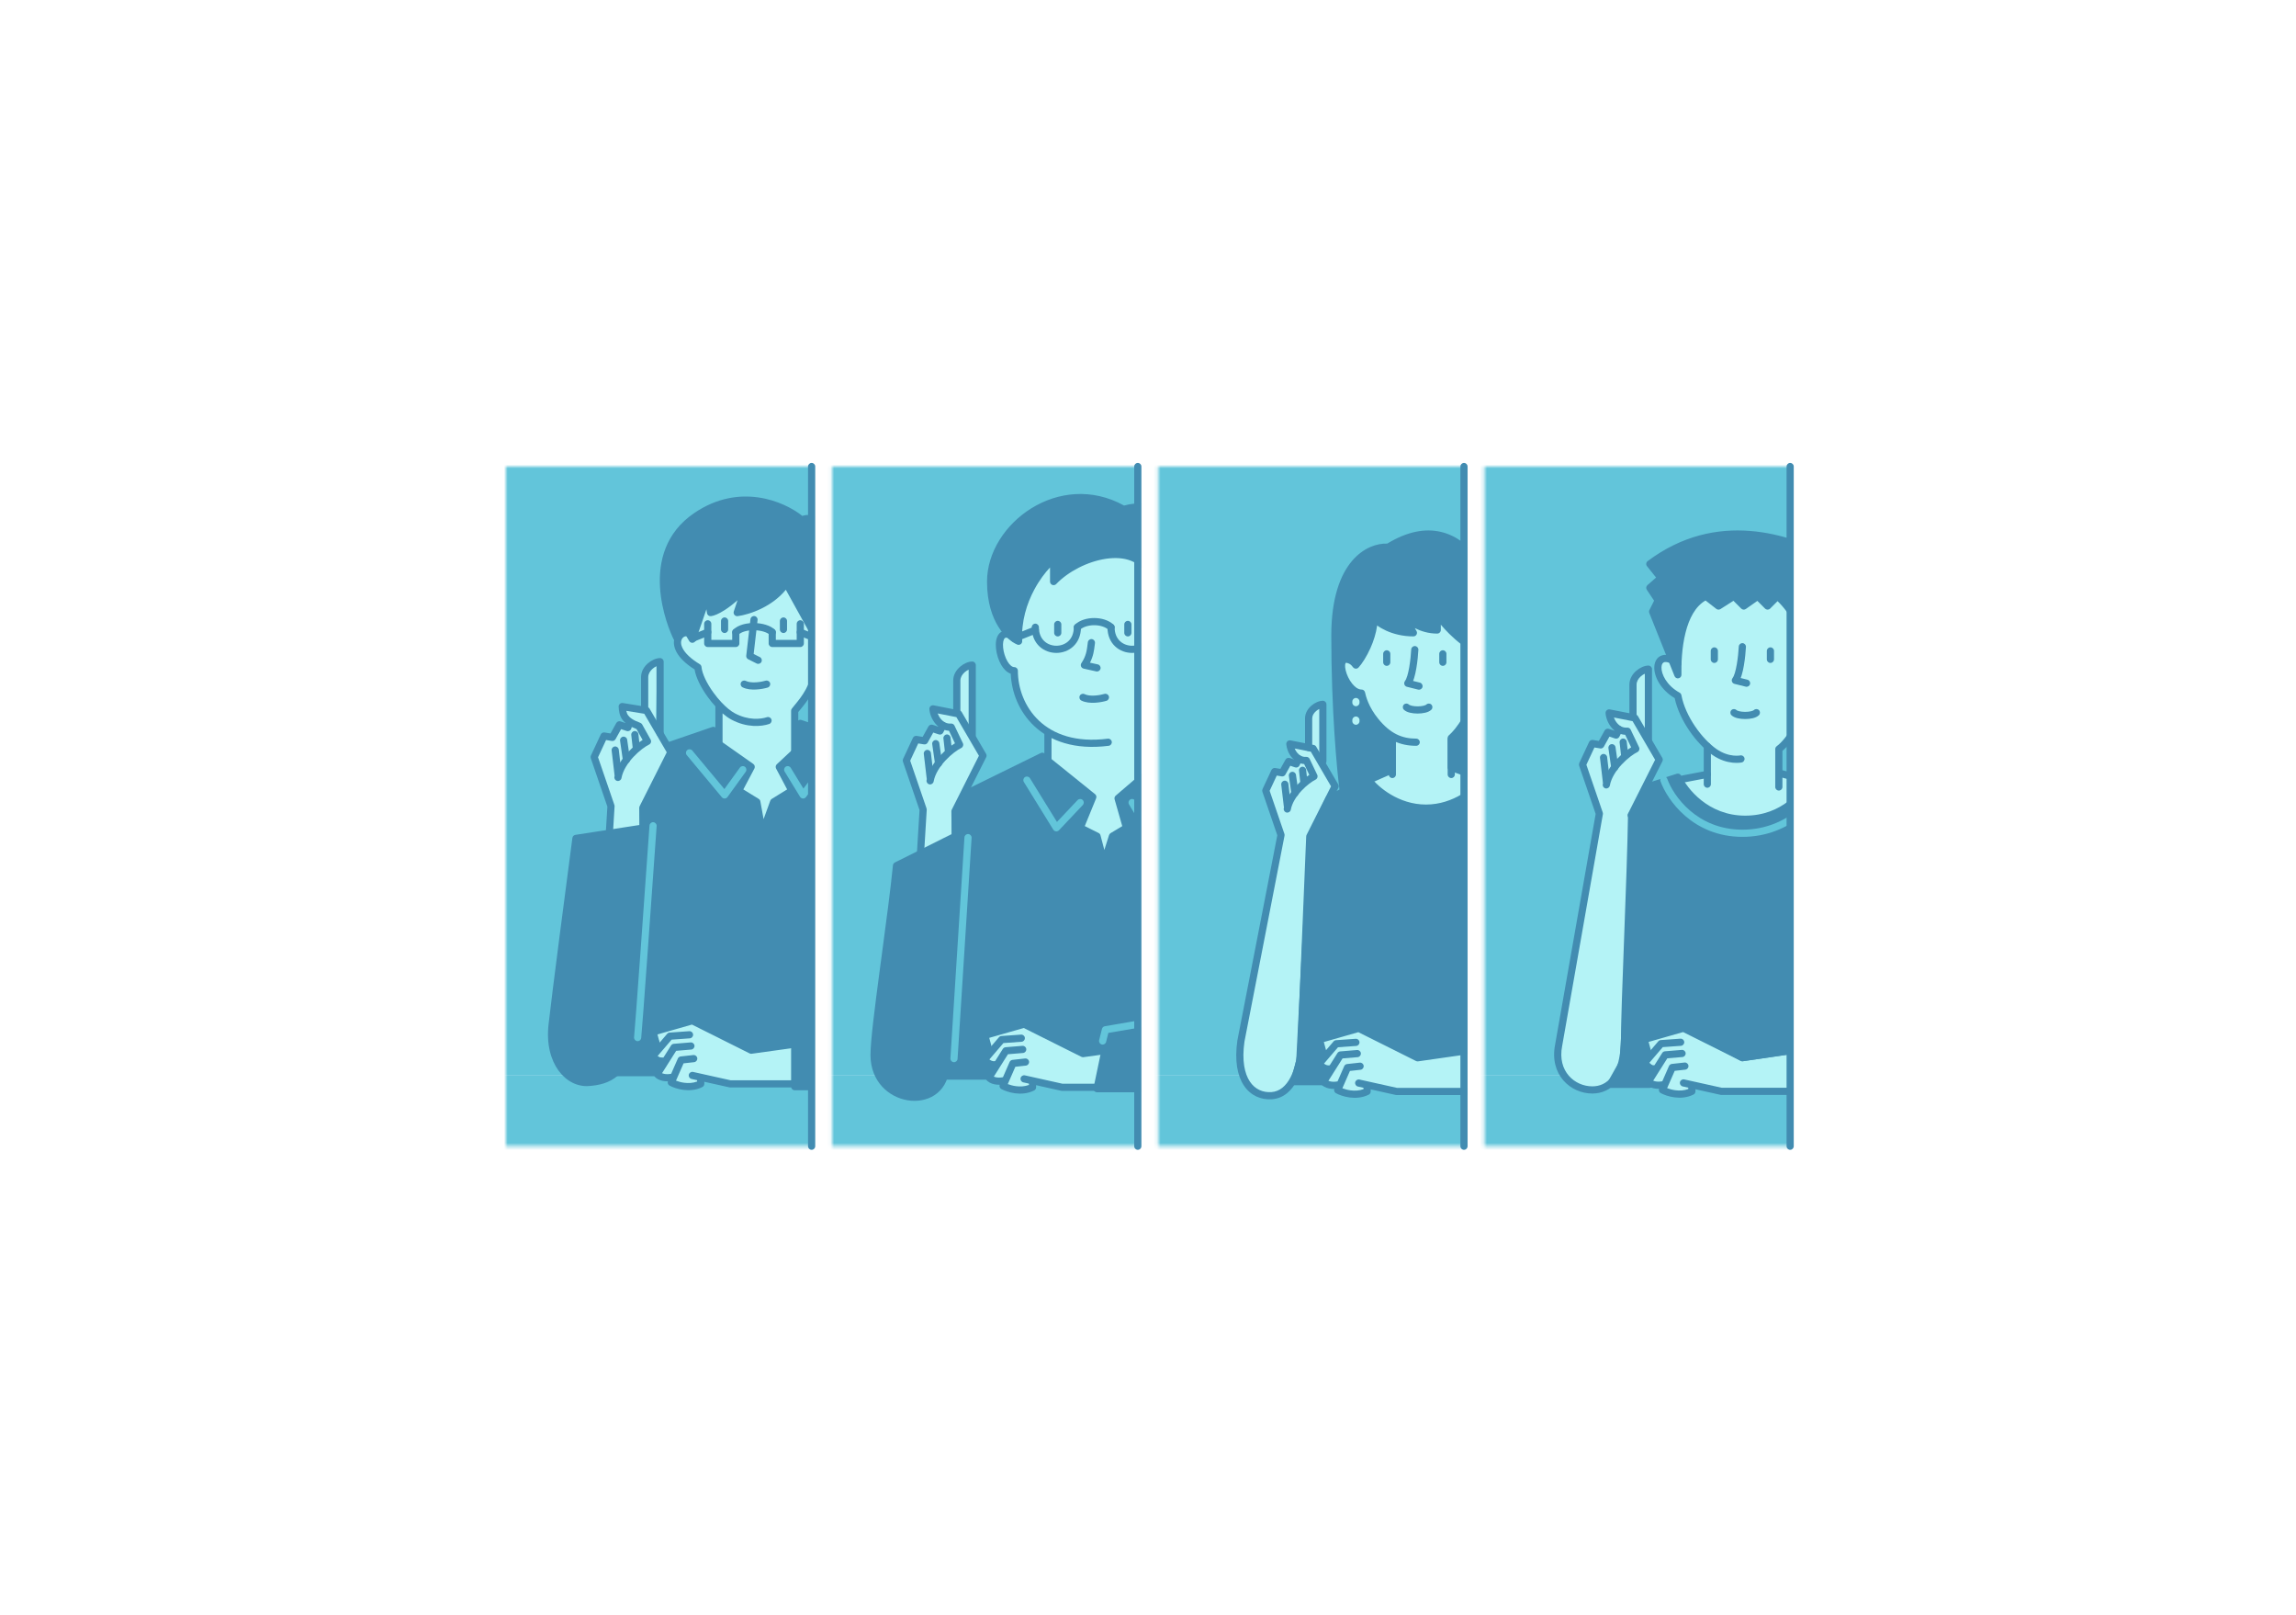 <svg width="640" height="450" viewBox="0 0 640 450" fill="none" xmlns="http://www.w3.org/2000/svg">
<mask id="mask0_96_1199" style="mask-type:alpha" maskUnits="userSpaceOnUse" x="141" y="130" width="86" height="190">
<path d="M141 130H226.238V319.418H141V130Z" fill="#D9D9D9"/>
</mask>
<g mask="url(#mask0_96_1199)">
<path d="M123.803 42.506H237.151V299.689H123.803V42.506Z" fill="#62C5DA"/>
<path d="M123.803 347.374H237.151V299.69H123.803V347.374Z" fill="#62C5DA"/>
<path fill-rule="evenodd" clip-rule="evenodd" d="M235.151 345.374H125.803V301.69H235.151V345.374ZM123.803 347.374V299.69H237.151V347.374H123.803Z" fill="#62C5DA"/>
<path d="M200.41 196.115V211.358L196.111 221.911L210.572 237.546L222.298 226.993L221.516 213.703V198.069L226.207 191.034L227.77 185.171L230.115 182.826L231.288 179.308L230.506 176.572H229.333V163.674L206.664 151.558L187.903 163.674L189.466 181.653L194.547 185.953L196.892 192.206L200.41 196.115Z" fill="#B4F3F6"/>
<path d="M183.212 184.781L182.821 202.369L186.729 209.405L179.303 224.648V232.074L169.532 234.028L170.704 225.039L165.623 211.359L167.968 205.496H170.704L172.658 202.369L175.004 202.76L175.785 201.197L173.44 199.242V196.897L179.694 197.679V187.908L180.476 185.172L183.212 184.781Z" fill="#B4F3F6"/>
<path d="M209.007 292.656L222.296 290.701L223.078 302.427L203.535 301.645L195.327 300.082L194.936 302.427L191.809 303.209L187.51 301.645V300.473H185.556L183.211 299.3L184.774 296.173L182.038 294.61L183.602 292.265L182.038 287.965L192.982 284.448L209.007 292.656Z" fill="#B4F3F6"/>
<path fill-rule="evenodd" clip-rule="evenodd" d="M210.295 171.67C210.844 171.734 211.237 172.23 211.174 172.778L210.082 182.245L211.8 183.104C212.294 183.351 212.494 183.952 212.247 184.446C212 184.94 211.4 185.14 210.906 184.893L208.561 183.72C208.185 183.532 207.966 183.129 208.014 182.711L209.187 172.549C209.25 172 209.746 171.607 210.295 171.67Z" fill="#428CB1"/>
<path fill-rule="evenodd" clip-rule="evenodd" d="M201.973 172.055C202.525 172.055 202.973 172.502 202.973 173.055V175.4C202.973 175.952 202.525 176.4 201.973 176.4C201.42 176.4 200.973 175.952 200.973 175.4V173.055C200.973 172.502 201.42 172.055 201.973 172.055Z" fill="#428CB1"/>
<path fill-rule="evenodd" clip-rule="evenodd" d="M218.387 172.055C218.939 172.055 219.387 172.502 219.387 173.055V175.4C219.387 175.952 218.939 176.4 218.387 176.4C217.835 176.4 217.387 175.952 217.387 175.4V173.055C217.387 172.502 217.835 172.055 218.387 172.055Z" fill="#428CB1"/>
<path fill-rule="evenodd" clip-rule="evenodd" d="M197.281 172.837C197.834 172.837 198.281 173.285 198.281 173.837V178.309H204.098V176.182C204.098 175.63 204.546 175.182 205.098 175.182C205.651 175.182 206.098 175.63 206.098 176.182V179.309C206.098 179.861 205.651 180.309 205.098 180.309H197.281C196.729 180.309 196.281 179.861 196.281 179.309V173.837C196.281 173.285 196.729 172.837 197.281 172.837Z" fill="#428CB1"/>
<path fill-rule="evenodd" clip-rule="evenodd" d="M223.077 172.837C222.524 172.837 222.077 173.285 222.077 173.837V178.309H216.26V176.182C216.26 175.63 215.812 175.182 215.26 175.182C214.707 175.182 214.26 175.63 214.26 176.182V179.309C214.26 179.861 214.707 180.309 215.26 180.309H223.077C223.629 180.309 224.077 179.861 224.077 179.309V173.837C224.077 173.285 223.629 172.837 223.077 172.837Z" fill="#428CB1"/>
<path fill-rule="evenodd" clip-rule="evenodd" d="M210.303 175.622C208.406 175.577 206.683 176.041 205.795 176.901C205.398 177.285 204.765 177.275 204.381 176.878C203.996 176.481 204.007 175.848 204.404 175.464C205.86 174.054 208.242 173.573 210.35 173.623C211.434 173.648 212.515 173.814 213.474 174.11C214.419 174.402 215.314 174.842 215.957 175.464C216.354 175.848 216.364 176.481 215.98 176.878C215.596 177.275 214.963 177.285 214.566 176.901C214.231 176.577 213.661 176.261 212.884 176.021C212.12 175.785 211.223 175.644 210.303 175.622Z" fill="#428CB1"/>
<path fill-rule="evenodd" clip-rule="evenodd" d="M198.211 175.81C198.416 176.323 198.167 176.905 197.654 177.11L193.745 178.673C193.232 178.878 192.65 178.629 192.445 178.116C192.24 177.603 192.49 177.021 193.002 176.816L196.911 175.253C197.424 175.048 198.006 175.297 198.211 175.81Z" fill="#428CB1"/>
<path fill-rule="evenodd" clip-rule="evenodd" d="M222.151 175.81C221.946 176.323 222.195 176.905 222.708 177.11L226.617 178.673C227.129 178.878 227.711 178.629 227.916 178.116C228.122 177.603 227.872 177.021 227.359 176.816L223.451 175.253C222.938 175.048 222.356 175.297 222.151 175.81Z" fill="#428CB1"/>
<path fill-rule="evenodd" clip-rule="evenodd" d="M214.657 190.356C214.815 190.885 214.515 191.442 213.986 191.601C213.268 191.817 212.097 192.067 210.845 192.14C209.619 192.212 208.17 192.124 206.998 191.538C206.504 191.291 206.304 190.69 206.551 190.196C206.798 189.702 207.398 189.502 207.892 189.749C208.596 190.101 209.623 190.208 210.728 190.143C211.809 190.08 212.827 189.861 213.411 189.686C213.94 189.527 214.498 189.827 214.657 190.356Z" fill="#428CB1"/>
<path fill-rule="evenodd" clip-rule="evenodd" d="M191.135 175.281C192.412 175.206 193.636 175.906 194.283 177.331C194.512 177.834 194.29 178.427 193.787 178.655C193.284 178.884 192.691 178.661 192.463 178.159C192.133 177.434 191.647 177.254 191.251 177.277C190.799 177.304 190.294 177.606 190.027 178.172C189.773 178.709 189.695 179.59 190.348 180.782C191.01 181.992 192.417 183.49 195.064 185.098C195.336 185.263 195.513 185.546 195.541 185.862C195.712 187.738 197.008 190.431 198.864 192.998C199.577 193.985 200.349 194.92 201.134 195.753C201.135 195.754 201.136 195.756 201.137 195.757C202.383 197.078 203.662 198.144 204.791 198.752C208.581 200.793 212.042 200.433 213.772 199.856C214.296 199.682 214.862 199.965 215.037 200.489C215.212 201.013 214.929 201.579 214.405 201.754C212.226 202.48 208.184 202.85 203.843 200.513C203.049 200.086 202.226 199.495 201.409 198.79V206.668C201.409 207.22 200.961 207.668 200.409 207.668C199.856 207.668 199.409 207.22 199.409 206.668V196.834C198.645 195.999 197.912 195.096 197.243 194.17C195.459 191.702 193.986 188.885 193.614 186.552C191.034 184.922 189.438 183.286 188.593 181.743C187.695 180.101 187.641 178.54 188.218 177.318C188.782 176.125 189.914 175.352 191.135 175.281Z" fill="#428CB1"/>
<path fill-rule="evenodd" clip-rule="evenodd" d="M228.712 185.715C231.461 183.561 232.605 180.371 232.381 178.134C232.269 177.008 231.738 175.733 230.432 175.407C229.202 175.099 227.894 175.816 226.673 177.038C226.282 177.428 226.282 178.061 226.673 178.452C227.063 178.842 227.696 178.842 228.087 178.452C229.211 177.328 229.809 177.312 229.947 177.347C230.008 177.362 230.308 177.504 230.391 178.333C230.549 179.909 229.652 182.598 227.19 184.357C226.958 184.522 226.808 184.778 226.777 185.061C226.131 190.875 223.464 194.114 221.542 196.449C221.25 196.803 220.976 197.137 220.728 197.456C220.591 197.631 220.517 197.847 220.517 198.07V209.795C220.517 210.347 220.965 210.795 221.517 210.795C222.069 210.795 222.517 210.347 222.517 209.795V198.417C222.688 198.205 222.873 197.981 223.07 197.743C224.963 195.453 227.912 191.886 228.712 185.715Z" fill="#428CB1"/>
<path d="M197.283 165.627L192.983 178.135L191.811 176.18H190.247L188.684 177.744C187.121 174.617 178.522 154.292 194.156 143.739C206.664 135.297 218.91 141.003 223.47 144.912C228.552 142.567 234.414 150.775 234.024 160.546C233.711 168.363 231.157 173.575 229.724 175.79L227.379 177.353L219.171 162.5C215.419 168.129 208.487 170.317 205.491 170.708L207.836 163.673C202.833 168.988 199.237 170.578 198.065 170.708L197.283 165.627Z" fill="#428CB1"/>
<path fill-rule="evenodd" clip-rule="evenodd" d="M223.653 143.766C226.672 142.767 229.614 144.702 231.622 147.618C233.809 150.794 235.226 155.506 235.022 160.586C234.702 168.604 232.081 173.987 230.563 176.333C230.489 176.447 230.392 176.546 230.278 176.621L227.933 178.185C227.701 178.34 227.414 178.39 227.142 178.324C226.87 178.258 226.639 178.081 226.504 177.836L219.048 164.345C217.157 166.656 214.774 168.313 212.498 169.461C209.821 170.811 207.23 171.489 205.62 171.7C205.278 171.744 204.938 171.61 204.719 171.344C204.5 171.078 204.433 170.718 204.542 170.392L205.586 167.26C204.267 168.426 203.082 169.313 202.056 169.975C200.341 171.082 198.992 171.611 198.175 171.702C197.642 171.761 197.158 171.39 197.076 170.86L196.911 169.785L193.929 178.46C193.803 178.827 193.474 179.088 193.088 179.129C192.701 179.17 192.326 178.982 192.126 178.649L191.244 177.18H190.661L189.391 178.451C189.164 178.678 188.841 178.782 188.524 178.731C188.206 178.679 187.933 178.478 187.789 178.191C186.975 176.561 184.374 170.561 183.972 163.584C183.569 156.573 185.392 148.449 193.597 142.91C206.208 134.397 218.568 139.718 223.653 143.766ZM222.819 145.671C218.456 141.931 206.712 136.47 194.716 144.568C187.287 149.583 185.591 156.897 185.969 163.469C186.277 168.827 187.968 173.606 188.995 176.019L189.54 175.473C189.728 175.286 189.982 175.18 190.247 175.18H191.811C192.162 175.18 192.487 175.365 192.668 175.666L192.736 175.778L196.337 165.302C196.487 164.867 196.914 164.59 197.372 164.631C197.83 164.672 198.201 165.02 198.271 165.475L198.88 169.428C199.398 169.213 200.1 168.857 200.972 168.294C202.565 167.267 204.653 165.595 207.108 162.987C207.43 162.645 207.946 162.573 208.349 162.814C208.752 163.055 208.933 163.544 208.785 163.989L206.981 169.4C208.289 169.075 209.919 168.521 211.597 167.675C214.07 166.428 216.586 164.575 218.339 161.945C218.532 161.655 218.864 161.486 219.212 161.501C219.561 161.515 219.877 161.711 220.046 162.016L227.728 175.918L228.993 175.074C230.362 172.893 232.727 167.92 233.024 160.506C233.212 155.814 231.892 151.537 229.975 148.752C228.012 145.901 225.744 144.963 223.889 145.82C223.534 145.983 223.116 145.925 222.819 145.671Z" fill="#428CB1"/>
<path d="M223.078 201.586L235.977 205.886V289.529H231.287L209.399 292.265L192.983 283.666L181.257 287.184L183.211 291.483L181.257 293.828L182.039 295.392L184.775 295.782L183.211 298.909H168.359C166.795 298.909 167.707 292.656 168.359 289.529L179.303 237.545V225.429L187.511 209.794L186.338 207.84L198.845 203.541V206.277L209.399 213.703L205.881 220.347L210.962 223.474L212.525 232.073L215.652 223.474L220.733 220.347L217.216 213.703L223.078 208.231V201.586Z" fill="#428CB1"/>
<path fill-rule="evenodd" clip-rule="evenodd" d="M222.494 200.775C222.755 200.587 223.09 200.536 223.395 200.638L236.293 204.937C236.701 205.073 236.977 205.455 236.977 205.886V289.529C236.977 290.081 236.529 290.529 235.977 290.529H231.349L209.523 293.257C209.321 293.282 209.115 293.245 208.935 293.151L192.88 284.741L182.641 287.812L184.122 291.069C184.281 291.419 184.225 291.828 183.98 292.123L182.444 293.966L182.699 294.476L184.916 294.792C185.235 294.838 185.512 295.034 185.661 295.318C185.81 295.603 185.813 295.942 185.669 296.23L184.106 299.356C183.937 299.695 183.59 299.909 183.212 299.909H168.359C167.763 299.909 167.327 299.585 167.063 299.206C166.824 298.863 166.7 298.45 166.626 298.075C166.477 297.313 166.472 296.332 166.53 295.333C166.648 293.311 167.049 290.913 167.38 289.325L167.38 289.323H167.38L178.303 237.441V225.429C178.303 225.267 178.342 225.107 178.417 224.964L186.364 209.827L185.481 208.355C185.325 208.096 185.295 207.781 185.399 207.498C185.502 207.214 185.728 206.992 186.013 206.894L198.52 202.595C198.826 202.49 199.163 202.539 199.426 202.727C199.689 202.914 199.846 203.218 199.846 203.541V205.758L209.974 212.885C210.386 213.175 210.518 213.726 210.282 214.171L207.203 219.987L211.486 222.623C211.728 222.771 211.895 223.016 211.946 223.295L212.848 228.259L214.712 223.133C214.79 222.921 214.936 222.741 215.128 222.623L219.411 219.987L216.332 214.171C216.121 213.772 216.203 213.28 216.533 212.972L222.079 207.796V201.586C222.079 201.265 222.233 200.963 222.494 200.775ZM224.079 202.974V208.231C224.079 208.508 223.963 208.773 223.761 208.962L218.458 213.912L221.617 219.88C221.864 220.345 221.706 220.923 221.257 221.199L216.473 224.143L213.465 232.415C213.311 232.839 212.891 233.108 212.441 233.07C211.991 233.031 211.622 232.696 211.542 232.252L210.058 224.092L205.357 221.199C204.908 220.923 204.75 220.345 204.997 219.88L208.103 214.014L198.27 207.094C198.004 206.907 197.846 206.602 197.846 206.277V204.942L187.831 208.384L188.368 209.28C188.548 209.579 188.558 209.95 188.396 210.259L180.303 225.675V237.545C180.303 237.614 180.296 237.683 180.281 237.751L169.338 289.733C169.338 289.733 169.338 289.733 169.338 289.733C169.017 291.272 168.637 293.564 168.527 295.45C168.471 296.406 168.49 297.183 168.589 297.691C168.606 297.779 168.624 297.851 168.642 297.909H182.593L183.26 296.576L181.898 296.381C181.573 296.335 181.291 296.132 181.145 295.839L180.363 294.275C180.185 293.92 180.235 293.493 180.489 293.188L182.041 291.325L180.347 287.597C180.227 287.335 180.227 287.033 180.347 286.77C180.466 286.507 180.693 286.309 180.97 286.226L192.696 282.708C192.946 282.633 193.215 282.659 193.447 282.78L209.585 291.234L231.163 288.536C231.188 288.533 231.213 288.531 231.238 288.53C231.254 288.529 231.27 288.529 231.287 288.529H234.977V206.607L224.079 202.974Z" fill="#428CB1"/>
<path fill-rule="evenodd" clip-rule="evenodd" d="M172.763 196.16C172.988 195.952 173.297 195.859 173.6 195.908L180.368 197C180.663 197.047 180.921 197.225 181.072 197.483L187.857 209.108C188.028 209.401 188.039 209.76 187.887 210.062L180.186 225.35L180.314 236.857C180.32 237.409 179.877 237.862 179.325 237.868C178.773 237.874 178.32 237.432 178.314 236.879L178.184 225.128C178.182 224.968 178.219 224.81 178.29 224.667L185.856 209.647L179.583 198.899L174.586 198.093C174.675 198.56 174.814 198.945 175.063 199.308C175.505 199.954 176.406 200.676 178.472 201.428C178.698 201.51 178.887 201.671 179.004 201.88L181.359 206.103C181.494 206.344 181.523 206.629 181.439 206.892C181.356 207.155 181.168 207.372 180.92 207.491C179.921 207.972 178.18 209.207 176.58 210.918C174.977 212.63 173.627 214.702 173.235 216.822C173.134 217.365 172.612 217.724 172.069 217.623C171.526 217.523 171.167 217.001 171.268 216.458C171.759 213.805 173.392 211.397 175.119 209.551C176.468 208.11 177.941 206.94 179.126 206.205L177.436 203.175C175.412 202.397 174.155 201.524 173.412 200.438C172.629 199.294 172.528 198.057 172.443 196.973C172.42 196.667 172.537 196.368 172.763 196.16Z" fill="#428CB1"/>
<path fill-rule="evenodd" clip-rule="evenodd" d="M180.602 184.844C181.601 183.978 182.9 183.388 183.993 183.388C184.546 183.388 184.993 183.835 184.993 184.388V204.321C184.993 204.874 184.546 205.321 183.993 205.321C183.441 205.321 182.993 204.874 182.993 204.321V185.655C182.645 185.814 182.269 186.046 181.912 186.355C181.173 186.996 180.694 187.817 180.694 188.687V197.677C180.694 198.229 180.246 198.677 179.694 198.677C179.142 198.677 178.694 198.229 178.694 197.677V188.687C178.694 187.056 179.583 185.727 180.602 184.844Z" fill="#428CB1"/>
<path fill-rule="evenodd" clip-rule="evenodd" d="M175.711 200.636C176.235 200.811 176.518 201.377 176.343 201.901L175.952 203.074C175.778 203.597 175.211 203.881 174.687 203.706L173.13 203.187L171.578 205.979C171.373 206.349 170.957 206.549 170.54 206.48L168.944 206.214L166.7 211.023L171.259 224.321C171.302 224.444 171.319 224.575 171.311 224.706L170.53 237.604C170.496 238.155 170.022 238.575 169.471 238.542C168.92 238.508 168.5 238.034 168.533 237.483L169.303 224.782L164.677 211.29C164.593 211.045 164.607 210.777 164.717 210.542L167.453 204.68C167.643 204.273 168.081 204.042 168.523 204.116L170.173 204.391L171.784 201.49C172.018 201.069 172.518 200.875 172.975 201.027L174.371 201.492L174.446 201.269C174.62 200.745 175.187 200.461 175.711 200.636Z" fill="#428CB1"/>
<path fill-rule="evenodd" clip-rule="evenodd" d="M176.849 203.718C177.397 203.657 177.892 204.052 177.953 204.601L178.344 208.119C178.405 208.668 178.009 209.162 177.46 209.223C176.911 209.284 176.417 208.889 176.356 208.34L175.965 204.822C175.904 204.273 176.3 203.779 176.849 203.718ZM173.691 205.285C174.237 205.207 174.744 205.587 174.822 206.134L175.604 211.605C175.682 212.152 175.302 212.659 174.755 212.737C174.209 212.815 173.702 212.435 173.624 211.888L172.842 206.416C172.764 205.87 173.144 205.363 173.691 205.285Z" fill="#428CB1"/>
<path fill-rule="evenodd" clip-rule="evenodd" d="M171.368 208.019C171.917 207.954 172.414 208.346 172.478 208.895L173.26 215.54C173.324 216.088 172.932 216.585 172.384 216.649C171.835 216.714 171.338 216.322 171.274 215.773L170.492 209.129C170.427 208.58 170.82 208.083 171.368 208.019Z" fill="#428CB1"/>
<path fill-rule="evenodd" clip-rule="evenodd" d="M192.005 299.473C192.125 298.934 192.659 298.594 193.199 298.713L203.645 301.035H224.25C224.802 301.035 225.25 301.483 225.25 302.035C225.25 302.587 224.802 303.035 224.25 303.035H203.535C203.462 303.035 203.389 303.027 203.318 303.011L192.765 300.666C192.226 300.546 191.886 300.012 192.005 299.473Z" fill="#428CB1"/>
<path fill-rule="evenodd" clip-rule="evenodd" d="M192.707 283.485C192.947 283.416 193.205 283.44 193.428 283.552L209.567 291.621L223.33 289.709C223.877 289.633 224.382 290.015 224.458 290.562C224.534 291.109 224.153 291.614 223.605 291.69L209.535 293.645C209.335 293.673 209.131 293.639 208.95 293.549L192.882 285.515L183.262 288.263L184.175 291.609C184.32 292.142 184.006 292.692 183.473 292.837C182.94 292.983 182.39 292.668 182.245 292.136L181.073 287.836C180.929 287.308 181.236 286.762 181.763 286.612L192.707 283.485Z" fill="#428CB1"/>
<path fill-rule="evenodd" clip-rule="evenodd" d="M193.197 288.284C193.236 288.835 192.821 289.313 192.271 289.352L187.215 289.714L183.314 294.265C183.442 294.376 183.602 294.486 183.79 294.578C184.142 294.747 184.525 294.817 184.906 294.74L187.054 291.339C187.222 291.073 187.504 290.902 187.817 290.876L192.507 290.485C193.058 290.439 193.541 290.848 193.587 291.399C193.633 291.949 193.224 292.433 192.673 292.478L188.479 292.828L186.406 296.11C186.402 296.117 186.398 296.124 186.393 296.131L184.538 299.069C184.685 299.131 184.869 299.192 185.093 299.24C185.635 299.358 186.321 299.382 187.084 299.227L188.938 294.99C189.081 294.662 189.389 294.436 189.744 294.397L193.261 294.006C193.81 293.945 194.305 294.34 194.366 294.889C194.427 295.438 194.031 295.932 193.482 295.993L190.539 296.32L188.722 300.474C188.72 300.479 188.718 300.483 188.716 300.488L188.428 301.144C189.045 301.382 189.839 301.612 190.718 301.728C191.885 301.881 193.146 301.829 194.326 301.382V300.472C194.326 299.919 194.774 299.472 195.326 299.472C195.878 299.472 196.326 299.919 196.326 300.472V302.035C196.326 302.414 196.112 302.76 195.773 302.929C193.979 303.827 192.069 303.923 190.456 303.71C188.848 303.498 187.46 302.97 186.639 302.522C186.213 302.289 186.019 301.788 186.167 301.334C185.631 301.345 185.126 301.294 184.668 301.195C183.743 300.994 182.845 300.555 182.378 299.854C182.159 299.525 182.153 299.099 182.364 298.765L183.694 296.659C183.42 296.591 183.161 296.494 182.922 296.379C182.118 295.991 181.428 295.334 181.118 294.612C180.968 294.262 181.03 293.856 181.278 293.567L185.968 288.095C186.142 287.892 186.39 287.767 186.656 287.748L192.128 287.358C192.679 287.318 193.157 287.733 193.197 288.284Z" fill="#428CB1"/>
<path d="M160.542 233.636L180.867 230.509C179.173 246.925 178.443 281.007 176.567 289.137C174.222 299.299 169.532 301.253 164.06 301.644C158.588 302.035 152.725 296.172 153.898 285.619C154.836 277.177 158.718 247.446 160.542 233.636Z" fill="#428CB1"/>
<path fill-rule="evenodd" clip-rule="evenodd" d="M181.556 229.784C181.78 229.998 181.893 230.303 181.861 230.611C181.136 237.638 180.588 247.922 180.049 258.042C179.96 259.699 179.872 261.351 179.784 262.984C179.469 268.779 179.149 274.325 178.789 278.933C178.431 283.517 178.03 287.245 177.542 289.362C176.342 294.56 174.507 297.821 172.13 299.82C169.746 301.825 166.958 302.44 164.131 302.642C157.774 303.096 151.695 296.391 152.904 285.509C153.843 277.053 157.728 247.309 159.551 233.505C159.609 233.064 159.951 232.715 160.39 232.647L180.714 229.52C181.021 229.473 181.331 229.571 181.556 229.784ZM161.435 234.51C159.573 248.621 155.812 277.449 154.891 285.73C153.756 295.953 159.401 300.975 163.989 300.647C166.634 300.458 168.927 299.9 170.842 298.29C172.765 296.673 174.447 293.877 175.593 288.912C176.042 286.964 176.436 283.383 176.795 278.777C177.153 274.195 177.472 268.67 177.787 262.876C177.875 261.248 177.963 259.599 178.051 257.944C178.558 248.428 179.076 238.707 179.744 231.693L161.435 234.51Z" fill="#428CB1"/>
<path fill-rule="evenodd" clip-rule="evenodd" d="M234.237 207.825C234.678 208.158 234.764 208.785 234.431 209.225L224.659 222.124C224.46 222.387 224.143 222.535 223.812 222.519C223.482 222.502 223.181 222.323 223.009 222.041L218.709 215.006C218.421 214.535 218.57 213.919 219.041 213.631C219.513 213.343 220.128 213.492 220.416 213.963L223.951 219.747L232.836 208.018C233.17 207.578 233.797 207.491 234.237 207.825ZM191.563 209.026C191.987 208.672 192.618 208.73 192.971 209.154L201.918 219.89L206.245 213.899C206.568 213.451 207.193 213.35 207.641 213.674C208.089 213.997 208.189 214.622 207.866 215.07L202.785 222.105C202.604 222.356 202.318 222.509 202.009 222.519C201.7 222.53 201.404 222.397 201.206 222.16L191.435 210.434C191.081 210.01 191.138 209.38 191.563 209.026ZM182.111 229.121C182.662 229.16 183.077 229.638 183.038 230.189C181.737 248.667 179.051 286.407 178.735 289.248C178.674 289.797 178.18 290.193 177.631 290.132C177.082 290.071 176.686 289.576 176.747 289.027C177.057 286.24 179.739 248.571 181.043 230.048C181.082 229.497 181.56 229.082 182.111 229.121Z" fill="#62C5DA"/>
<path d="M221.517 302.817H239.887L237.933 281.32L221.517 286.011V302.817Z" fill="#428CB1"/>
<path fill-rule="evenodd" clip-rule="evenodd" d="M238.498 280.496C238.744 280.664 238.902 280.933 238.929 281.23L240.883 302.727C240.909 303.007 240.815 303.284 240.626 303.492C240.436 303.699 240.168 303.817 239.887 303.817H221.517C220.965 303.817 220.517 303.37 220.517 302.817V286.011C220.517 285.564 220.813 285.172 221.242 285.049L237.658 280.359C237.945 280.277 238.253 280.327 238.498 280.496ZM222.517 286.765V301.817H238.792L237.046 282.614L222.517 286.765Z" fill="#428CB1"/>
<path fill-rule="evenodd" clip-rule="evenodd" d="M212.918 233.026C213.471 233.026 213.918 233.474 213.918 234.026L213.918 234.533C213.918 235.085 213.471 235.533 212.918 235.533C212.366 235.533 211.918 235.085 211.918 234.533L211.918 234.026C211.918 233.474 212.366 233.026 212.918 233.026ZM212.918 241.64C213.471 241.64 213.918 242.087 213.918 242.64L213.918 243.653C213.918 244.205 213.471 244.653 212.918 244.653C212.366 244.653 211.918 244.205 211.918 243.653L211.918 242.64C211.918 242.087 212.366 241.64 212.918 241.64ZM212.918 250.76C213.471 250.76 213.918 251.207 213.918 251.76L213.918 252.773C213.918 253.325 213.471 253.773 212.918 253.773C212.366 253.773 211.918 253.325 211.918 252.773L211.918 251.76C211.918 251.207 212.366 250.76 212.918 250.76ZM212.918 259.88C213.471 259.88 213.918 260.327 213.918 260.88L213.918 261.893C213.918 262.445 213.471 262.893 212.918 262.893C212.366 262.893 211.918 262.445 211.918 261.893L211.918 260.88C211.918 260.327 212.366 259.88 212.918 259.88ZM212.918 268.999C213.471 268.999 213.918 269.447 213.918 269.999L213.918 271.013C213.918 271.565 213.471 272.013 212.918 272.013C212.366 272.013 211.918 271.565 211.918 271.013L211.918 269.999C211.918 269.447 212.366 268.999 212.918 268.999ZM212.918 278.119C213.471 278.119 213.918 278.567 213.918 279.119L213.918 280.133C213.918 280.685 213.471 281.133 212.918 281.133C212.366 281.133 211.918 280.685 211.918 280.133L211.918 279.119C211.918 278.567 212.366 278.119 212.918 278.119ZM212.918 287.239C213.471 287.239 213.918 287.687 213.918 288.239L213.918 288.746C213.918 289.298 213.471 289.746 212.918 289.746C212.366 289.746 211.918 289.298 211.918 288.746L211.918 288.239C211.918 287.687 212.366 287.239 212.918 287.239Z" fill="#428CB1"/>
<path fill-rule="evenodd" clip-rule="evenodd" d="M240.462 279.495C240.607 280.028 240.292 280.577 239.759 280.722L220.998 285.803C220.464 285.947 219.915 285.632 219.771 285.099C219.626 284.566 219.942 284.017 220.475 283.872L239.236 278.791C239.769 278.647 240.318 278.962 240.462 279.495Z" fill="#428CB1"/>
</g>
<mask id="mask1_96_1199" style="mask-type:alpha" maskUnits="userSpaceOnUse" x="231" y="130" width="87" height="190">
<path d="M231.92 130H317.159V319.418H231.92V130Z" fill="#D9D9D9"/>
</mask>
<g mask="url(#mask1_96_1199)">
<path d="M214.722 42.506H328.069V299.689H214.722V42.506Z" fill="#62C5DA"/>
<path d="M214.722 344.248H328.069V299.69H214.722V344.248Z" fill="#62C5DA"/>
<path fill-rule="evenodd" clip-rule="evenodd" d="M326.069 342.248H216.722V301.69H326.069V342.248ZM214.722 344.248V299.69H328.069V344.248H214.722Z" fill="#62C5DA"/>
<path d="M317.124 150.556L325.723 158.764L328.459 166.19V208.793L321.033 232.636L309.698 242.407L300.318 233.808L292.11 213.093V204.494L288.201 200.976L283.511 192.768L282.729 186.906L281.166 186.515L278.821 182.997L278.43 177.916L280.775 176.353L283.511 166.972L290.937 154.074L317.124 150.556Z" fill="#B4F3F6"/>
<path d="M270.222 185.342V203.712L273.74 210.356L266.314 225.6V235.371L256.542 240.061L257.324 225.209L252.634 212.311L255.37 206.448H257.715L259.669 202.93L262.014 203.712L262.796 202.149L260.451 200.194V197.849L266.314 198.631V190.032L267.095 186.905L270.222 185.342Z" fill="#B4F3F6"/>
<path d="M301.882 293.61L308.527 292.828L309.309 302.599L295.629 302.99L287.812 301.427V303.381L285.466 303.772L279.994 302.99L279.604 301.427L275.695 300.254L277.649 296.736L274.522 295.564L275.695 292.828L274.913 288.919L285.466 285.011L301.882 293.61Z" fill="#B4F3F6"/>
<path fill-rule="evenodd" clip-rule="evenodd" d="M309.09 194.044C309.248 194.573 308.948 195.13 308.419 195.289C307.701 195.505 306.53 195.755 305.279 195.828C304.052 195.9 302.603 195.812 301.431 195.226C300.937 194.979 300.737 194.378 300.984 193.884C301.231 193.39 301.831 193.19 302.325 193.437C303.029 193.789 304.056 193.896 305.161 193.831C306.242 193.768 307.26 193.549 307.844 193.373C308.373 193.215 308.931 193.515 309.09 194.044Z" fill="#428CB1"/>
<path fill-rule="evenodd" clip-rule="evenodd" d="M294.843 173.007C295.395 173.007 295.843 173.455 295.843 174.007V176.352C295.843 176.905 295.395 177.352 294.843 177.352C294.29 177.352 293.843 176.905 293.843 176.352V174.007C293.843 173.455 294.29 173.007 294.843 173.007Z" fill="#428CB1"/>
<path fill-rule="evenodd" clip-rule="evenodd" d="M314.386 173.007C314.938 173.007 315.386 173.455 315.386 174.007V176.352C315.386 176.905 314.938 177.352 314.386 177.352C313.833 177.352 313.386 176.905 313.386 176.352V174.007C313.386 173.455 313.833 173.007 314.386 173.007Z" fill="#428CB1"/>
<path fill-rule="evenodd" clip-rule="evenodd" d="M304.348 178.095C304.896 178.164 305.285 178.664 305.216 179.212C305.198 179.354 305.181 179.496 305.164 179.639C304.972 181.223 304.778 182.82 303.826 184.669C304.44 184.806 305.206 184.976 305.997 185.145C306.537 185.261 306.881 185.792 306.765 186.332C306.649 186.872 306.118 187.216 305.578 187.101C304.661 186.904 303.778 186.708 303.125 186.561C302.798 186.488 302.528 186.426 302.34 186.383L302.045 186.316C301.725 186.242 301.461 186.015 301.34 185.71C301.219 185.405 301.255 185.06 301.437 184.786C302.762 182.8 302.948 181.275 303.182 179.366C303.198 179.234 303.215 179.1 303.232 178.963C303.3 178.415 303.8 178.027 304.348 178.095Z" fill="#428CB1"/>
<path fill-rule="evenodd" clip-rule="evenodd" d="M280.839 184.324C281.513 185.461 282.205 185.905 282.727 185.905C283.279 185.905 283.727 186.352 283.727 186.905C283.727 191.746 285.592 197.04 289.617 200.834C293.618 204.604 299.852 206.987 308.787 205.846C309.335 205.776 309.836 206.164 309.906 206.712C309.976 207.259 309.588 207.76 309.041 207.83C299.606 209.035 292.746 206.531 288.246 202.289C284.004 198.292 281.947 192.833 281.744 187.744C280.602 187.364 279.722 186.363 279.118 185.344C278.316 183.992 277.788 182.274 277.628 180.703C277.548 179.914 277.557 179.127 277.69 178.418C277.822 177.718 278.09 177.015 278.596 176.485C279.134 175.922 279.865 175.639 280.709 175.695C281.508 175.748 282.365 176.099 283.27 176.684C283.734 176.984 283.866 177.604 283.566 178.067C283.266 178.531 282.647 178.664 282.184 178.364C281.428 177.875 280.904 177.712 280.576 177.691C280.294 177.672 280.151 177.752 280.042 177.867C279.9 178.015 279.747 178.304 279.656 178.788C279.567 179.262 279.551 179.848 279.618 180.501C279.751 181.813 280.199 183.246 280.839 184.324Z" fill="#428CB1"/>
<path fill-rule="evenodd" clip-rule="evenodd" d="M292.107 203.103C292.66 203.103 293.107 203.55 293.107 204.103V216.219C293.107 216.771 292.66 217.219 292.107 217.219C291.555 217.219 291.107 216.771 291.107 216.219V204.103C291.107 203.55 291.555 203.103 292.107 203.103Z" fill="#428CB1"/>
<path fill-rule="evenodd" clip-rule="evenodd" d="M288.59 173.789C289.143 173.789 289.59 174.237 289.59 174.789C289.59 176.586 290.224 177.853 291.105 178.675C292 179.511 293.214 179.945 294.453 179.945C295.692 179.945 296.906 179.511 297.802 178.675C298.682 177.853 299.316 176.586 299.316 174.789C299.316 174.237 299.764 173.789 300.316 173.789C300.868 173.789 301.316 174.237 301.316 174.789C301.316 177.096 300.484 178.907 299.166 180.137C297.863 181.353 296.146 181.945 294.453 181.945C292.761 181.945 291.043 181.353 289.74 180.137C288.422 178.907 287.59 177.096 287.59 174.789C287.59 174.237 288.038 173.789 288.59 173.789Z" fill="#428CB1"/>
<path fill-rule="evenodd" clip-rule="evenodd" d="M309.696 173.789C310.249 173.789 310.696 174.237 310.696 174.789C310.696 176.586 311.33 177.853 312.211 178.675C313.106 179.511 314.32 179.945 315.559 179.945C316.798 179.945 318.012 179.511 318.907 178.675C319.788 177.853 320.422 176.586 320.422 174.789C320.422 174.237 320.87 173.789 321.422 173.789C321.974 173.789 322.422 174.237 322.422 174.789C322.422 177.096 321.59 178.907 320.272 180.137C318.969 181.353 317.251 181.945 315.559 181.945C313.867 181.945 312.149 181.353 310.846 180.137C309.528 178.907 308.696 177.096 308.696 174.789C308.696 174.237 309.144 173.789 309.696 173.789Z" fill="#428CB1"/>
<path fill-rule="evenodd" clip-rule="evenodd" d="M305.005 174.225C303.379 174.225 301.875 174.707 300.994 175.522C300.589 175.897 299.956 175.873 299.581 175.468C299.206 175.063 299.23 174.43 299.636 174.055C301.006 172.786 303.066 172.225 305.005 172.225C306.944 172.225 309.004 172.786 310.375 174.055C310.78 174.43 310.804 175.063 310.429 175.468C310.054 175.873 309.421 175.898 309.016 175.522C308.135 174.707 306.631 174.225 305.005 174.225Z" fill="#428CB1"/>
<path fill-rule="evenodd" clip-rule="evenodd" d="M289.518 175.198C289.723 175.711 289.474 176.293 288.961 176.498L283.098 178.843C282.585 179.048 282.003 178.799 281.798 178.286C281.593 177.773 281.843 177.191 282.355 176.986L288.218 174.641C288.731 174.436 289.313 174.685 289.518 175.198Z" fill="#428CB1"/>
<path d="M293.689 162.065C300.713 154.717 316.322 150.462 320.615 160.132C326.234 163.226 326.858 173.282 326.468 177.923C326.468 177.923 333.349 170.961 331.15 158.198C328.419 142.34 320.615 139.761 313.201 141.953C295.641 131.897 276.13 146.647 276.13 162.065C276.13 173.244 281.723 177.794 283.934 178.697C283.31 167.248 290.568 158.198 293.689 155.877V162.065Z" fill="#428CB1"/>
<path fill-rule="evenodd" clip-rule="evenodd" d="M288.605 143.308C281.766 147.521 277.13 154.77 277.13 162.066C277.13 170.749 280.601 175.14 282.899 176.913C282.976 171.708 284.564 167.067 286.525 163.393C288.705 159.31 291.388 156.342 293.093 155.075C293.396 154.849 293.801 154.814 294.139 154.984C294.476 155.154 294.689 155.499 294.689 155.877V159.765C298.327 156.711 303.302 154.416 308.032 153.727C313.449 152.939 318.91 154.245 321.39 159.425C324.391 161.24 325.966 164.77 326.769 168.221C327.287 170.447 327.507 172.742 327.552 174.737C327.932 174.095 328.334 173.331 328.716 172.449C330.094 169.269 331.227 164.535 330.165 158.368C328.82 150.558 326.261 146.248 323.341 144.114C320.454 142.004 317.003 141.872 313.484 142.912C313.222 142.99 312.94 142.957 312.704 142.821C304.284 138 295.41 139.115 288.605 143.308ZM326.468 177.923L327.179 178.626C326.883 178.926 326.431 179.008 326.049 178.832C325.667 178.655 325.436 178.259 325.471 177.84C325.66 175.599 325.602 172.032 324.821 168.674C324.03 165.273 322.56 162.344 320.133 161.008C319.941 160.902 319.79 160.737 319.701 160.538C317.819 156.298 313.433 154.963 308.32 155.707C303.216 156.449 297.764 159.249 294.412 162.757C294.13 163.052 293.696 163.146 293.317 162.994C292.938 162.842 292.689 162.474 292.689 162.066V158.135C291.349 159.541 289.716 161.662 288.289 164.335C286.225 168.201 284.633 173.144 284.933 178.642C284.952 178.985 284.794 179.313 284.515 179.511C284.235 179.71 283.874 179.752 283.557 179.623C280.929 178.55 275.13 173.605 275.13 162.066C275.13 153.943 280.249 146.107 287.556 141.605C294.797 137.143 304.297 135.885 313.328 140.878C317.103 139.85 321.095 139.995 324.521 142.5C328.041 145.072 330.75 149.98 332.136 158.028C333.272 164.625 332.064 169.753 330.551 173.245C329.796 174.987 328.967 176.317 328.321 177.219C327.998 177.67 327.72 178.014 327.519 178.249C327.419 178.366 327.338 178.457 327.28 178.52C327.251 178.551 327.227 178.576 327.211 178.594L327.19 178.615L327.183 178.622L327.181 178.625L327.18 178.626C327.179 178.626 327.179 178.626 326.468 177.923Z" fill="#428CB1"/>
<path d="M301.882 293.217L326.897 289.699L333.15 288.917V222.472L325.333 210.747L311.653 222.472L313.998 230.68L310.09 233.025L307.745 240.452L305.79 233.025L301.1 230.68L304.618 222.081L290.547 210.747L269.05 221.3L266.314 226.381V234.589L263.578 238.497V299.861H274.913L276.476 297.516L272.959 295.562L274.913 293.217L273.74 288.136L285.857 284.618L301.882 293.217Z" fill="#428CB1"/>
<path fill-rule="evenodd" clip-rule="evenodd" d="M290.106 209.849C290.455 209.678 290.872 209.724 291.174 209.968L305.245 221.303C305.59 221.58 305.711 222.051 305.543 222.46L302.377 230.2L306.238 232.131C306.495 232.259 306.684 232.493 306.757 232.771L307.832 236.854L309.136 232.724C309.21 232.491 309.366 232.293 309.575 232.168L312.826 230.217L310.692 222.747C310.584 222.371 310.706 221.967 311.002 221.713L324.682 209.987C324.9 209.801 325.186 209.717 325.47 209.756C325.753 209.795 326.006 209.954 326.165 210.192L333.982 221.918C334.092 222.082 334.15 222.275 334.15 222.472V288.917C334.15 289.422 333.775 289.847 333.274 289.91L327.021 290.691L302.021 294.207C301.811 294.237 301.596 294.199 301.409 294.098L285.744 285.692L274.927 288.832L275.887 292.992C275.958 293.297 275.881 293.617 275.681 293.857L274.5 295.274L276.962 296.642C277.206 296.778 277.382 297.009 277.448 297.281C277.514 297.552 277.463 297.839 277.308 298.071L275.745 300.416C275.559 300.694 275.247 300.861 274.913 300.861H263.578C263.026 300.861 262.578 300.414 262.578 299.861V238.497C262.578 238.292 262.641 238.092 262.759 237.924L265.314 234.273V226.381C265.314 226.215 265.355 226.052 265.434 225.907L268.17 220.826C268.268 220.642 268.422 220.494 268.609 220.402L290.106 209.849ZM269.779 222.056L267.314 226.633V234.589C267.314 234.794 267.251 234.994 267.133 235.162L264.578 238.812V298.861H274.378L275.043 297.864L272.473 296.436C272.213 296.292 272.03 296.038 271.976 295.745C271.921 295.453 272 295.151 272.19 294.922L273.827 292.958L272.766 288.361C272.647 287.844 272.952 287.323 273.462 287.175L285.578 283.658C285.829 283.585 286.099 283.613 286.33 283.737L302.066 292.181L326.757 288.709L326.773 288.707L332.15 288.035V222.775L325.127 212.24L312.791 222.814L314.96 230.405C315.084 230.841 314.901 231.305 314.513 231.538L310.929 233.688L308.698 240.753C308.564 241.177 308.166 241.462 307.72 241.451C307.275 241.44 306.891 241.137 306.778 240.706L304.938 233.717L300.653 231.575C300.185 231.341 299.977 230.786 300.175 230.302L303.41 222.393L290.416 211.925L269.779 222.056Z" fill="#428CB1"/>
<path fill-rule="evenodd" clip-rule="evenodd" d="M307.745 240.625C308.297 240.625 308.745 241.073 308.745 241.625V242.173C308.745 242.726 308.297 243.173 307.745 243.173C307.193 243.173 306.745 242.726 306.745 242.173V241.625C306.745 241.073 307.193 240.625 307.745 240.625ZM307.745 249.946C308.297 249.946 308.745 250.394 308.745 250.946V252.042C308.745 252.595 308.297 253.042 307.745 253.042C307.193 253.042 306.745 252.595 306.745 252.042V250.946C306.745 250.394 307.193 249.946 307.745 249.946ZM307.745 259.815C308.297 259.815 308.745 260.263 308.745 260.815V261.911C308.745 262.464 308.297 262.911 307.745 262.911C307.193 262.911 306.745 262.464 306.745 261.911V260.815C306.745 260.263 307.193 259.815 307.745 259.815ZM307.745 269.684C308.297 269.684 308.745 270.132 308.745 270.684V271.781C308.745 272.333 308.297 272.781 307.745 272.781C307.193 272.781 306.745 272.333 306.745 271.781V270.684C306.745 270.132 307.193 269.684 307.745 269.684ZM307.745 279.553C308.297 279.553 308.745 280.001 308.745 280.553V281.101C308.745 281.654 308.297 282.101 307.745 282.101C307.193 282.101 306.745 281.654 306.745 281.101V280.553C306.745 280.001 307.193 279.553 307.745 279.553Z" fill="#428CB1"/>
<path fill-rule="evenodd" clip-rule="evenodd" d="M259.389 196.791C259.622 196.583 259.939 196.496 260.246 196.556L267.412 197.959C267.694 198.014 267.939 198.188 268.083 198.436L274.869 210.061C275.039 210.354 275.05 210.713 274.898 211.015L267.198 226.303L267.325 237.81C267.331 238.363 266.889 238.815 266.336 238.821C265.784 238.828 265.332 238.385 265.325 237.833L265.195 226.082C265.193 225.922 265.23 225.764 265.302 225.621L272.868 210.6L266.584 199.835L261.369 198.814C261.575 199.355 261.876 199.896 262.265 200.359C262.973 201.201 263.912 201.723 265.077 201.632C265.49 201.6 265.879 201.825 266.057 202.199L268.4 207.113C268.637 207.61 268.427 208.206 267.931 208.445C266.932 208.925 265.191 210.16 263.591 211.871C261.989 213.583 260.638 215.655 260.246 217.775C260.145 218.318 259.624 218.677 259.081 218.576C258.538 218.476 258.179 217.954 258.279 217.411C258.77 214.758 260.403 212.351 262.131 210.504C263.499 209.042 264.996 207.858 266.19 207.125L264.526 203.635C262.91 203.546 261.628 202.709 260.734 201.646C259.732 200.455 259.159 198.922 259.057 197.615C259.033 197.304 259.156 196.999 259.389 196.791Z" fill="#428CB1"/>
<path fill-rule="evenodd" clip-rule="evenodd" d="M267.613 185.798C268.612 184.932 269.91 184.342 271.004 184.342C271.556 184.342 272.004 184.79 272.004 185.342V204.885C272.004 205.437 271.556 205.885 271.004 205.885C270.452 205.885 270.004 205.437 270.004 204.885V186.609C269.656 186.768 269.279 187 268.923 187.309C268.183 187.95 267.705 188.771 267.705 189.641V198.631C267.705 199.183 267.257 199.631 266.705 199.631C266.152 199.631 265.705 199.183 265.705 198.631V189.641C265.705 188.01 266.594 186.681 267.613 185.798Z" fill="#428CB1"/>
<path fill-rule="evenodd" clip-rule="evenodd" d="M263.243 201.254C263.737 201.501 263.937 202.101 263.69 202.595L262.909 204.159C262.686 204.604 262.17 204.818 261.698 204.66L260.14 204.141L258.589 206.933C258.384 207.303 257.968 207.504 257.55 207.434L255.955 207.168L253.711 211.977L258.27 225.275C258.312 225.399 258.33 225.529 258.322 225.66L257.541 238.558C257.507 239.109 257.033 239.529 256.482 239.496C255.931 239.462 255.511 238.988 255.544 238.437L256.314 225.737L251.688 212.244C251.604 211.999 251.618 211.731 251.728 211.497L254.464 205.634C254.653 205.227 255.091 204.997 255.534 205.07L257.183 205.345L258.795 202.444C259.029 202.024 259.529 201.829 259.985 201.981L261.508 202.489L261.902 201.701C262.149 201.207 262.749 201.007 263.243 201.254Z" fill="#428CB1"/>
<path fill-rule="evenodd" clip-rule="evenodd" d="M263.858 204.672C264.407 204.611 264.901 205.007 264.962 205.556L265.353 209.073C265.414 209.622 265.018 210.117 264.47 210.178C263.921 210.239 263.426 209.843 263.365 209.294L262.974 205.777C262.913 205.228 263.309 204.733 263.858 204.672ZM260.7 206.24C261.247 206.161 261.753 206.541 261.831 207.088L262.613 212.56C262.691 213.107 262.311 213.613 261.765 213.691C261.218 213.77 260.711 213.39 260.633 212.843L259.851 207.371C259.773 206.824 260.153 206.318 260.7 206.24Z" fill="#428CB1"/>
<path fill-rule="evenodd" clip-rule="evenodd" d="M258.38 208.972C258.929 208.908 259.426 209.3 259.49 209.849L260.272 216.493C260.337 217.042 259.944 217.539 259.396 217.603C258.847 217.668 258.35 217.275 258.286 216.727L257.504 210.082C257.439 209.534 257.832 209.037 258.38 208.972Z" fill="#428CB1"/>
<path d="M249.898 241.234L268.659 231.853L263.578 297.907C262.405 310.024 243.644 307.679 243.644 293.999C243.644 286.494 248.334 256.998 249.898 241.234Z" fill="#428CB1"/>
<path fill-rule="evenodd" clip-rule="evenodd" d="M269.217 231.023C269.516 231.224 269.683 231.571 269.656 231.93L264.575 297.984L264.573 298.004C264.253 301.315 262.71 303.72 260.519 305.167C258.353 306.597 255.635 307.038 253.012 306.614C247.748 305.763 242.644 301.386 242.644 293.999C242.644 290.162 243.831 280.823 245.193 270.582C245.4 269.029 245.611 267.453 245.823 265.87C247.016 256.958 248.241 247.81 248.903 241.135C248.936 240.793 249.143 240.493 249.451 240.339L268.212 230.959C268.534 230.797 268.918 230.822 269.217 231.023ZM250.838 241.882C250.161 248.541 248.965 257.476 247.804 266.144C247.592 267.725 247.382 269.297 247.176 270.846C245.802 281.17 244.644 290.331 244.644 293.999C244.644 300.292 248.921 303.927 253.331 304.64C255.544 304.997 257.736 304.608 259.417 303.498C261.072 302.405 262.313 300.563 262.581 297.821L267.526 233.537L250.838 241.882Z" fill="#428CB1"/>
<path fill-rule="evenodd" clip-rule="evenodd" d="M284.487 300.427C284.607 299.888 285.141 299.548 285.681 299.668L296.126 301.989H313.605C314.157 301.989 314.605 302.437 314.605 302.989C314.605 303.542 314.157 303.989 313.605 303.989H296.017C295.944 303.989 295.871 303.981 295.8 303.966L285.247 301.62C284.708 301.501 284.368 300.966 284.487 300.427Z" fill="#428CB1"/>
<path fill-rule="evenodd" clip-rule="evenodd" d="M285.19 284.439C285.431 284.37 285.688 284.394 285.912 284.506L302.05 292.575L315.814 290.664C316.361 290.588 316.866 290.969 316.942 291.516C317.018 292.064 316.636 292.569 316.089 292.645L302.018 294.599C301.818 294.627 301.614 294.593 301.433 294.503L285.365 286.469L275.745 289.217L276.658 292.564C276.803 293.096 276.489 293.646 275.956 293.791C275.424 293.937 274.874 293.623 274.729 293.09L273.556 288.79C273.412 288.262 273.72 287.716 274.246 287.566L285.19 284.439Z" fill="#428CB1"/>
<path fill-rule="evenodd" clip-rule="evenodd" d="M285.681 289.238C285.72 289.789 285.305 290.268 284.754 290.307L279.699 290.668L275.798 295.22C275.926 295.331 276.085 295.441 276.274 295.532C276.626 295.702 277.009 295.772 277.39 295.695L279.538 292.293C279.706 292.028 279.988 291.857 280.301 291.831L284.991 291.44C285.541 291.394 286.025 291.803 286.071 292.353C286.116 292.904 285.708 293.387 285.157 293.433L280.963 293.782L278.89 297.065C278.886 297.072 278.882 297.079 278.877 297.085L277.022 300.023C277.169 300.086 277.353 300.146 277.577 300.195C278.118 300.313 278.805 300.336 279.568 300.182L281.422 295.944C281.565 295.617 281.872 295.391 282.228 295.351L285.745 294.96C286.294 294.899 286.789 295.295 286.85 295.844C286.911 296.393 286.515 296.887 285.966 296.948L283.023 297.275L281.205 301.429C281.204 301.433 281.202 301.438 281.2 301.442L280.912 302.099C281.529 302.337 282.323 302.566 283.202 302.682C284.369 302.836 285.63 302.783 286.81 302.337V301.426C286.81 300.874 287.258 300.426 287.81 300.426C288.362 300.426 288.81 300.874 288.81 301.426V302.99C288.81 303.368 288.596 303.715 288.257 303.884C286.463 304.781 284.553 304.878 282.94 304.665C281.332 304.453 279.944 303.924 279.123 303.477C278.697 303.244 278.503 302.742 278.651 302.289C278.115 302.3 277.61 302.249 277.152 302.149C276.227 301.948 275.329 301.509 274.862 300.808C274.643 300.48 274.637 300.053 274.848 299.72L276.178 297.614C275.904 297.545 275.645 297.449 275.406 297.334C274.601 296.946 273.912 296.289 273.602 295.566C273.452 295.216 273.514 294.811 273.762 294.522L278.452 289.05C278.626 288.847 278.874 288.722 279.14 288.703L284.612 288.312C285.163 288.273 285.641 288.687 285.681 289.238Z" fill="#428CB1"/>
<path d="M305.792 303.38H334.324L337.451 283.446L309.31 286.573L305.792 303.38Z" fill="#428CB1"/>
<path fill-rule="evenodd" clip-rule="evenodd" d="M338.174 282.755C338.389 282.981 338.487 283.293 338.439 283.601L335.312 303.535C335.236 304.021 334.817 304.38 334.324 304.38H305.792C305.491 304.38 305.206 304.244 305.016 304.01C304.826 303.777 304.752 303.47 304.813 303.175L308.331 286.368C308.419 285.945 308.77 285.627 309.199 285.579L337.341 282.452C337.651 282.418 337.959 282.53 338.174 282.755ZM310.14 287.487L307.023 302.38H333.469L336.26 284.585L310.14 287.487Z" fill="#428CB1"/>
<path fill-rule="evenodd" clip-rule="evenodd" d="M285.721 216.542C286.191 216.252 286.807 216.397 287.098 216.867L294.622 229.049L300.372 222.96C300.751 222.558 301.384 222.54 301.786 222.919C302.187 223.299 302.206 223.931 301.826 224.333L295.182 231.368C294.968 231.594 294.662 231.708 294.353 231.677C294.044 231.645 293.767 231.472 293.604 231.207L285.396 217.918C285.106 217.448 285.251 216.832 285.721 216.542ZM328.663 220.107C329.107 220.436 329.201 221.062 328.872 221.506L321.055 232.059C320.856 232.327 320.536 232.479 320.203 232.462C319.869 232.446 319.566 232.264 319.394 231.978L314.703 224.161C314.419 223.687 314.573 223.073 315.046 222.789C315.52 222.505 316.134 222.658 316.418 223.132L320.339 229.665L327.265 220.315C327.593 219.871 328.22 219.778 328.663 220.107ZM269.894 232.42C270.445 232.455 270.864 232.93 270.829 233.481L266.92 295.064C266.885 295.615 266.41 296.033 265.859 295.998C265.308 295.963 264.889 295.488 264.924 294.937L268.833 233.354C268.868 232.803 269.343 232.385 269.894 232.42ZM322.8 284.451C322.894 284.995 322.528 285.512 321.984 285.605L308.947 287.84L308.323 290.334C308.189 290.87 307.646 291.196 307.11 291.062C306.575 290.928 306.249 290.385 306.383 289.849L307.165 286.722C307.261 286.338 307.575 286.046 307.966 285.979L321.646 283.634C322.19 283.541 322.707 283.906 322.8 284.451Z" fill="#62C5DA"/>
</g>
<mask id="mask2_96_1199" style="mask-type:alpha" maskUnits="userSpaceOnUse" x="322" y="130" width="87" height="190">
<path d="M322.841 130H408.079V319.418H322.841V130Z" fill="#D9D9D9"/>
</mask>
<g mask="url(#mask2_96_1199)">
<path d="M305.643 42.506H418.99V299.689H305.643V42.506Z" fill="#62C5DA"/>
<path d="M305.643 344.248H418.99V299.69H305.643V344.248Z" fill="#62C5DA"/>
<path fill-rule="evenodd" clip-rule="evenodd" d="M416.99 342.248H307.643V301.69H416.99V342.248ZM305.643 344.248V299.69H418.99V344.248H305.643Z" fill="#62C5DA"/>
<path d="M394.758 161.492L410.393 166.573L414.301 176.345L416.646 200.968L415.474 220.902L406.875 232.237L380.688 220.902L374.434 203.704L372.871 183.771L380.688 167.746L394.758 161.492Z" fill="#B4F3F6"/>
<path d="M368.181 196.504V212.138L372.089 218.948L365.054 233.018L363.1 282.657L361.927 298.291L358.019 303.763L352.937 305.326L347.856 302.2L345.511 297.509V292.037L357.628 233.018L352.937 220.511L355.283 215.43H357.628L359.191 212.303L361.145 213.085L361.536 211.521L359.582 207.222L365.054 208.62V200.022L366.227 197.286L368.181 196.504Z" fill="#B4F3F6"/>
<path fill-rule="evenodd" clip-rule="evenodd" d="M391.319 196.351C391.71 195.961 392.343 195.961 392.733 196.351C392.793 196.411 393.025 196.554 393.526 196.671C393.989 196.781 394.562 196.84 395.153 196.84C395.744 196.84 396.317 196.781 396.781 196.671C397.282 196.554 397.513 196.411 397.573 196.351C397.963 195.961 398.597 195.961 398.987 196.351C399.378 196.742 399.378 197.375 398.987 197.766C398.526 198.227 397.845 198.476 397.239 198.618C396.595 198.77 395.865 198.84 395.153 198.84C394.442 198.84 393.711 198.77 393.068 198.618C392.461 198.476 391.781 198.227 391.319 197.766C390.929 197.375 390.929 196.742 391.319 196.351Z" fill="#428CB1"/>
<path fill-rule="evenodd" clip-rule="evenodd" d="M386.551 181.207C387.104 181.207 387.551 181.655 387.551 182.207V184.552C387.551 185.104 387.104 185.552 386.551 185.552C385.999 185.552 385.551 185.104 385.551 184.552V182.207C385.551 181.655 385.999 181.207 386.551 181.207Z" fill="#428CB1"/>
<path fill-rule="evenodd" clip-rule="evenodd" d="M402.185 181.207C402.737 181.207 403.185 181.655 403.185 182.207V184.552C403.185 185.104 402.737 185.552 402.185 185.552C401.633 185.552 401.185 185.104 401.185 184.552V182.207C401.185 181.655 401.633 181.207 402.185 181.207Z" fill="#428CB1"/>
<path fill-rule="evenodd" clip-rule="evenodd" d="M394.421 180.036C394.973 180.065 395.396 180.535 395.367 181.087C395.301 182.354 395.121 184.348 394.797 186.236C394.636 187.179 394.434 188.115 394.186 188.929C394.1 189.209 394.006 189.488 393.899 189.755L395.784 190.226C396.32 190.36 396.645 190.903 396.512 191.439C396.378 191.975 395.835 192.301 395.299 192.167L392.172 191.385C391.842 191.302 391.576 191.057 391.467 190.735C391.358 190.412 391.421 190.056 391.634 189.79C391.824 189.553 392.05 189.077 392.273 188.346C392.488 187.641 392.672 186.794 392.826 185.897C393.134 184.104 393.307 182.19 393.37 180.982C393.399 180.43 393.87 180.007 394.421 180.036Z" fill="#428CB1"/>
<path fill-rule="evenodd" clip-rule="evenodd" d="M411.222 190.588C411.774 190.614 412.201 191.081 412.176 191.633C411.863 198.513 407.833 203.917 405.532 206.099L405.532 215.82L404.532 215.82L403.532 215.82L403.532 205.658C403.532 205.37 403.657 205.095 403.874 204.906C405.826 203.198 409.881 198.066 410.178 191.542C410.203 190.99 410.67 190.563 411.222 190.588ZM404.532 215.82L403.532 215.82C403.532 216.373 403.98 216.82 404.532 216.82C405.085 216.82 405.532 216.372 405.532 215.82L404.532 215.82Z" fill="#428CB1"/>
<path d="M383.035 172.044C383.035 177.673 379.647 183.51 377.954 185.334L375.609 182.598L373.654 183.77V188.851L376.39 192.369L378.735 193.542L379.908 196.668L383.035 201.359L387.725 205.658V214.648L374.436 220.511C373.654 214.648 372.091 197.763 372.091 177.126C372.091 156.489 381.992 152.111 386.943 152.502C409.144 138.744 419.124 166.833 421.338 182.598L411.567 181.034C406.877 178.845 401.535 172.957 400.623 170.872V175.562C396.246 175.562 392.936 173.217 391.243 171.654L393.979 176.344C388.35 176.344 384.077 173.738 383.035 172.044Z" fill="#428CB1"/>
<path fill-rule="evenodd" clip-rule="evenodd" d="M412.431 155.872C418.129 163.344 421.211 174.505 422.329 182.458C422.373 182.772 422.265 183.089 422.039 183.311C421.812 183.533 421.494 183.635 421.18 183.585L411.409 182.021C411.317 182.007 411.228 181.979 411.144 181.94C408.65 180.776 406.048 178.667 403.976 176.626C403.092 175.754 402.291 174.882 401.623 174.08V175.562C401.623 176.114 401.175 176.562 400.623 176.562C398.203 176.562 396.094 175.901 394.373 175.036L394.842 175.84C395.023 176.149 395.024 176.531 394.846 176.842C394.667 177.152 394.337 177.344 393.979 177.344C391.012 177.344 388.396 176.658 386.374 175.74C385.424 175.309 384.576 174.813 383.876 174.293C383.572 176.519 382.862 178.672 382.044 180.52C380.955 182.979 379.63 184.998 378.686 186.014C378.493 186.223 378.219 186.339 377.934 186.333C377.649 186.327 377.38 186.201 377.194 185.984L375.399 183.889L374.654 184.336V188.508L377.04 191.576L379.183 192.647C379.408 192.76 379.583 192.954 379.672 193.19L380.804 196.209L383.8 200.703L388.401 204.921C388.607 205.11 388.725 205.378 388.725 205.658V214.648C388.725 215.044 388.491 215.403 388.129 215.562L374.84 221.425C374.552 221.552 374.221 221.536 373.947 221.382C373.672 221.229 373.486 220.954 373.445 220.643C372.657 214.734 371.091 197.805 371.091 177.126C371.091 166.658 373.602 160.143 376.9 156.279C380.07 152.564 383.91 151.376 386.688 151.485C392.288 148.083 397.254 147.206 401.597 148.209C405.991 149.223 409.571 152.122 412.431 155.872ZM401.147 150.157C397.376 149.287 392.859 150.012 387.47 153.352C387.289 153.464 387.077 153.515 386.865 153.498C384.712 153.329 381.31 154.193 378.421 157.577C375.531 160.964 373.091 166.956 373.091 177.126C373.091 179.093 373.105 181.025 373.131 182.918C373.134 182.916 373.137 182.914 373.14 182.913L375.094 181.74C375.512 181.489 376.05 181.576 376.368 181.947L377.931 183.77C378.625 182.811 379.469 181.395 380.215 179.711C381.24 177.396 382.035 174.672 382.035 172.044C382.035 171.597 382.332 171.204 382.762 171.082C383.193 170.96 383.652 171.139 383.886 171.52C384.256 172.121 385.376 173.091 387.2 173.919C388.569 174.54 390.264 175.047 392.183 175.25L390.379 172.157C390.129 171.73 390.23 171.184 390.616 170.874C391.002 170.564 391.557 170.583 391.921 170.919C393.393 172.277 396.095 174.201 399.623 174.517V170.872C399.623 170.399 399.955 169.99 400.418 169.893C400.882 169.796 401.35 170.037 401.539 170.471C401.713 170.867 402.149 171.543 402.84 172.407C403.515 173.253 404.388 174.223 405.38 175.202C407.343 177.136 409.703 179.03 411.866 180.069L420.145 181.394C418.905 173.728 415.933 163.762 410.84 157.085C408.153 153.562 404.937 151.033 401.147 150.157ZM373.29 190.012C373.697 203.299 374.638 213.862 375.26 219.054L386.725 213.996V206.098L382.359 202.096C382.3 202.041 382.247 201.98 382.203 201.913L379.076 197.223C379.033 197.159 378.998 197.091 378.972 197.019L377.937 194.26L375.943 193.263C375.809 193.197 375.693 193.101 375.601 192.983L373.29 190.012Z" fill="#428CB1"/>
<path fill-rule="evenodd" clip-rule="evenodd" d="M376.899 190.497C377.771 191.589 378.697 192.151 379.517 192.151C379.986 192.151 380.391 192.477 380.493 192.934C380.735 194.024 381.48 197.011 384.199 200.335C385.893 202.404 387.546 203.767 389.247 204.617C390.942 205.465 392.739 205.831 394.76 205.831C395.313 205.831 395.76 206.279 395.76 206.831C395.76 207.383 395.313 207.831 394.76 207.831C392.483 207.831 390.37 207.415 388.353 206.406C386.34 205.4 384.476 203.831 382.652 201.602C380.109 198.494 379.121 195.629 378.71 194.068C377.345 193.785 376.193 192.818 375.336 191.745C374.293 190.44 373.52 188.781 373.161 187.288C372.981 186.542 372.893 185.791 372.952 185.117C373.009 184.463 373.219 183.737 373.786 183.235C374.397 182.694 375.193 182.608 375.981 182.798C376.745 182.981 377.6 183.438 378.548 184.139C378.992 184.467 379.086 185.094 378.758 185.538C378.429 185.982 377.803 186.076 377.359 185.748C376.509 185.119 375.905 184.836 375.514 184.742C375.325 184.697 375.216 184.703 375.166 184.712C375.127 184.719 375.117 184.728 375.113 184.731C375.113 184.732 375.112 184.732 375.112 184.732C375.091 184.75 374.98 184.88 374.944 185.291C374.91 185.684 374.958 186.208 375.105 186.82C375.4 188.044 376.049 189.433 376.899 190.497Z" fill="#428CB1"/>
<path fill-rule="evenodd" clip-rule="evenodd" d="M377.956 194.496C378.508 194.496 378.956 194.943 378.956 195.496V195.8C378.956 196.352 378.508 196.8 377.956 196.8C377.403 196.8 376.956 196.352 376.956 195.8V195.496C376.956 194.943 377.403 194.496 377.956 194.496ZM377.956 199.664C378.508 199.664 378.956 200.111 378.956 200.664V200.968C378.956 201.52 378.508 201.968 377.956 201.968C377.403 201.968 376.956 201.52 376.956 200.968V200.664C376.956 200.111 377.403 199.664 377.956 199.664Z" fill="#B4F3F6"/>
<path d="M408.05 202.531L410.395 197.841H422.902L419.776 219.338L404.532 213.866V206.049L408.05 202.531Z" fill="#428CB1"/>
<path fill-rule="evenodd" clip-rule="evenodd" d="M409.501 197.394C409.67 197.055 410.016 196.841 410.395 196.841H422.902C423.193 196.841 423.469 196.967 423.659 197.187C423.849 197.406 423.934 197.697 423.892 197.985L420.765 219.482C420.722 219.779 420.548 220.041 420.29 220.195C420.033 220.35 419.72 220.38 419.438 220.279L404.194 214.807C403.797 214.664 403.532 214.288 403.532 213.866V206.049C403.532 205.784 403.638 205.529 403.825 205.342L407.228 201.939L409.501 197.394ZM411.013 198.841L408.944 202.978C408.896 203.074 408.833 203.162 408.757 203.238L405.532 206.463V213.162L418.962 217.983L421.746 198.841H411.013Z" fill="#428CB1"/>
<path fill-rule="evenodd" clip-rule="evenodd" d="M388.115 204.658C388.667 204.658 389.115 205.105 389.115 205.658L389.115 215.82C389.115 216.372 388.667 216.82 388.115 216.82C387.562 216.82 387.115 216.372 387.115 215.82L387.115 205.658C387.115 205.105 387.562 204.658 388.115 204.658Z" fill="#428CB1"/>
<path d="M381.468 217.384L370.524 222.465L365.443 233.018L364.271 257.251L362.316 295.555L360.753 301.418H368.961L370.524 298.291H369.352L367.397 296.727L368.961 294.773L367.397 289.301L378.341 286.174L394.757 294.773L422.899 290.474V220.511L413.518 217.384C411.564 219.989 405.623 225.201 397.493 225.201C389.363 225.201 383.422 219.989 381.468 217.384Z" fill="#428CB1"/>
<path fill-rule="evenodd" clip-rule="evenodd" d="M381.047 216.477C381.476 216.278 381.985 216.406 382.268 216.784C384.102 219.229 389.777 224.201 397.493 224.201C405.209 224.201 410.884 219.229 412.718 216.784C412.977 216.44 413.426 216.299 413.835 216.435L423.215 219.562C423.623 219.698 423.899 220.08 423.899 220.511V290.474C423.899 290.968 423.538 291.388 423.05 291.462L394.908 295.762C394.698 295.794 394.482 295.758 394.293 295.659L378.232 287.246L368.634 289.988L369.922 294.498C370.011 294.81 369.944 295.145 369.742 295.398L368.803 296.571L369.703 297.291H370.524C370.871 297.291 371.193 297.47 371.375 297.765C371.557 298.06 371.574 298.428 371.419 298.738L369.855 301.865C369.686 302.204 369.34 302.418 368.961 302.418H360.753C360.442 302.418 360.149 302.273 359.96 302.027C359.771 301.78 359.707 301.46 359.787 301.16L361.323 295.399L363.272 257.203L363.272 257.2L364.444 232.97C364.451 232.836 364.484 232.705 364.542 232.584L369.623 222.031C369.724 221.823 369.893 221.655 370.103 221.558L381.047 216.477ZM368.949 299.206C368.87 299.171 368.795 299.126 368.727 299.072L366.773 297.508C366.342 297.163 366.272 296.534 366.617 296.103L367.858 294.551L366.436 289.576C366.363 289.321 366.395 289.047 366.523 288.815C366.652 288.584 366.868 288.412 367.123 288.34L378.067 285.213C378.313 285.142 378.578 285.169 378.805 285.288L394.931 293.735L421.899 289.615V221.231L413.864 218.553C411.43 221.433 405.483 226.201 397.493 226.201C389.565 226.201 383.649 221.507 381.18 218.62L371.27 223.221L366.432 233.269L365.269 257.299L365.269 257.302L363.315 295.606C363.311 295.676 363.301 295.745 363.283 295.812L362.055 300.418H368.343L368.949 299.206Z" fill="#428CB1"/>
<path fill-rule="evenodd" clip-rule="evenodd" d="M358.876 206.561C359.11 206.353 359.427 206.266 359.733 206.326L366.214 207.595C366.496 207.65 366.741 207.824 366.886 208.072L373.023 218.586C373.193 218.879 373.204 219.238 373.052 219.54L366.085 233.37L363.708 290.905C363.685 291.457 363.219 291.886 362.667 291.863C362.116 291.84 361.687 291.375 361.709 290.823L364.096 233.072C364.102 232.93 364.138 232.79 364.202 232.663L371.021 219.125L365.386 209.471L360.885 208.59C361.063 209.015 361.308 209.434 361.614 209.798C362.24 210.541 363.061 210.995 364.077 210.916C364.489 210.884 364.879 211.109 365.057 211.482L367.176 215.927C367.413 216.424 367.203 217.019 366.707 217.258C365.817 217.687 364.251 218.796 362.81 220.336C361.367 221.879 360.159 223.736 359.809 225.628C359.708 226.171 359.187 226.53 358.644 226.43C358.101 226.329 357.742 225.807 357.842 225.264C358.291 222.84 359.781 220.646 361.35 218.97C362.564 217.672 363.892 216.614 364.968 215.943L363.524 212.914C362.057 212.816 360.895 212.049 360.084 211.085C359.164 209.992 358.638 208.587 358.544 207.385C358.52 207.074 358.643 206.769 358.876 206.561Z" fill="#428CB1"/>
<path fill-rule="evenodd" clip-rule="evenodd" d="M365.581 196.61C366.513 195.821 367.725 195.277 368.739 195.277C369.291 195.277 369.739 195.725 369.739 196.277V212.137C369.739 212.69 369.291 213.137 368.739 213.137C368.187 213.137 367.739 212.69 367.739 212.137V197.568C367.459 197.706 367.16 197.894 366.873 198.136C366.196 198.71 365.776 199.427 365.776 200.166V208.296C365.776 208.848 365.328 209.296 364.776 209.296C364.224 209.296 363.776 208.848 363.776 208.296V200.166C363.776 198.643 364.63 197.415 365.581 196.61Z" fill="#428CB1"/>
<path fill-rule="evenodd" clip-rule="evenodd" d="M362.471 210.582C362.965 210.829 363.166 211.43 362.919 211.924L362.212 213.338C361.989 213.783 361.473 213.997 361.001 213.839L359.667 213.395L358.303 215.851C358.097 216.221 357.682 216.421 357.264 216.352L355.893 216.123L353.91 220.371L358.021 232.362C358.078 232.528 358.09 232.705 358.057 232.877L346.89 290.248C346.133 295.57 346.924 299.191 348.396 301.399C349.844 303.57 352.027 304.499 354.431 304.328C356.689 304.166 358.49 302.641 359.767 300.132C361.045 297.622 361.711 294.27 361.711 290.863C361.711 290.311 362.158 289.863 362.711 289.863C363.263 289.863 363.711 290.311 363.711 290.863C363.711 294.493 363.008 298.176 361.549 301.04C360.091 303.905 357.787 306.093 354.573 306.322C351.505 306.542 348.607 305.321 346.732 302.509C344.885 299.737 344.112 295.549 344.913 289.94C344.916 289.924 344.918 289.907 344.922 289.891L356.043 232.758L351.887 220.638C351.803 220.394 351.818 220.126 351.927 219.891L354.402 214.589C354.591 214.182 355.029 213.952 355.472 214.025L356.897 214.263L358.322 211.698C358.556 211.277 359.056 211.083 359.512 211.235L360.811 211.668L361.13 211.03C361.377 210.536 361.977 210.335 362.471 210.582Z" fill="#428CB1"/>
<path fill-rule="evenodd" clip-rule="evenodd" d="M362.975 213.665C363.524 213.604 364.018 214 364.079 214.549L364.433 217.73C364.494 218.279 364.098 218.774 363.549 218.835C363 218.896 362.506 218.5 362.445 217.951L362.092 214.77C362.031 214.221 362.426 213.726 362.975 213.665ZM360.116 215.083C360.663 215.005 361.169 215.385 361.247 215.932L361.954 220.881C362.032 221.427 361.653 221.934 361.106 222.012C360.559 222.09 360.053 221.71 359.974 221.164L359.268 216.215C359.189 215.668 359.569 215.161 360.116 215.083Z" fill="#428CB1"/>
<path fill-rule="evenodd" clip-rule="evenodd" d="M358.02 217.554C358.568 217.489 359.065 217.882 359.13 218.43L359.837 224.44C359.901 224.988 359.509 225.485 358.961 225.55C358.412 225.614 357.915 225.222 357.851 224.673L357.144 218.664C357.079 218.115 357.471 217.618 358.02 217.554Z" fill="#428CB1"/>
<path fill-rule="evenodd" clip-rule="evenodd" d="M379.325 219.698C379.774 219.377 380.399 219.481 380.72 219.93C380.815 220.064 380.92 220.205 381.035 220.353C381.374 220.789 381.294 221.418 380.858 221.756C380.422 222.095 379.794 222.016 379.455 221.579C379.324 221.41 379.203 221.248 379.092 221.093C378.771 220.643 378.875 220.019 379.325 219.698ZM413.896 219.905C414.231 219.466 414.859 219.381 415.298 219.716C415.737 220.051 415.822 220.678 415.487 221.117L414.692 220.511C415.487 221.117 415.487 221.117 415.487 221.117L415.486 221.119L415.484 221.122L415.478 221.13L415.457 221.156C415.44 221.178 415.416 221.209 415.384 221.247C415.322 221.325 415.23 221.436 415.111 221.574C414.751 221.992 414.119 222.039 413.701 221.678C413.283 221.317 413.236 220.686 413.597 220.268C413.701 220.146 413.779 220.052 413.829 219.99C413.854 219.959 413.872 219.936 413.884 219.922L413.895 219.907L413.896 219.905ZM408.541 225.749C408.801 226.236 408.617 226.842 408.13 227.102C407.807 227.275 407.473 227.443 407.13 227.606C406.631 227.843 406.035 227.63 405.798 227.131C405.561 226.632 405.774 226.036 406.273 225.799C406.587 225.65 406.892 225.496 407.188 225.338C407.675 225.078 408.281 225.262 408.541 225.749ZM386.461 226.106C386.695 225.606 387.29 225.389 387.79 225.623C388.111 225.773 388.443 225.917 388.786 226.056C389.298 226.263 389.545 226.846 389.338 227.358C389.132 227.87 388.549 228.117 388.037 227.91C387.661 227.758 387.297 227.6 386.945 227.435C386.444 227.202 386.228 226.607 386.461 226.106ZM399.424 228.685C399.439 229.238 399.003 229.697 398.451 229.712C398.264 229.717 398.075 229.719 397.885 229.719C397.686 229.719 397.489 229.717 397.293 229.714C396.741 229.703 396.301 229.247 396.312 228.695C396.322 228.143 396.779 227.703 397.331 227.714C397.514 227.717 397.699 227.719 397.885 227.719C398.057 227.719 398.228 227.717 398.398 227.712C398.95 227.698 399.409 228.133 399.424 228.685Z" fill="#428CB1"/>
<path d="M395.148 294.773L410.782 292.819L415.081 304.153H389.285L381.077 302.199L380.686 304.153L375.605 304.935L373.26 303.763L373.651 302.199L370.915 302.59L369.352 301.417L370.915 298.291L368.57 297.509L367.788 296.336L369.352 294.773L367.788 290.083L378.732 286.565L395.148 294.773Z" fill="#B4F3F6"/>
<path fill-rule="evenodd" clip-rule="evenodd" d="M377.755 301.591C377.875 301.052 378.409 300.712 378.948 300.832L389.394 303.153H420.162C420.714 303.153 421.162 303.601 421.162 304.153C421.162 304.706 420.714 305.153 420.162 305.153H389.284C389.211 305.153 389.139 305.145 389.067 305.13L378.514 302.785C377.975 302.665 377.635 302.131 377.755 301.591Z" fill="#428CB1"/>
<path fill-rule="evenodd" clip-rule="evenodd" d="M378.458 285.603C378.698 285.535 378.956 285.559 379.179 285.671L395.316 293.739L419.631 290.265C420.177 290.187 420.684 290.567 420.762 291.114C420.84 291.661 420.46 292.167 419.913 292.245L395.29 295.763C395.088 295.792 394.883 295.758 394.701 295.667L378.633 287.633L369.013 290.382L369.926 293.728C370.071 294.261 369.757 294.811 369.224 294.956C368.691 295.101 368.141 294.787 367.996 294.254L366.824 289.955C366.679 289.427 366.987 288.881 367.514 288.73L378.458 285.603Z" fill="#428CB1"/>
<path fill-rule="evenodd" clip-rule="evenodd" d="M378.948 290.402C378.988 290.953 378.573 291.432 378.022 291.471L372.966 291.832L369.065 296.384C369.193 296.495 369.353 296.605 369.542 296.696C369.893 296.866 370.277 296.936 370.658 296.859L372.806 293.457C372.973 293.192 373.256 293.021 373.568 292.995L378.259 292.604C378.809 292.558 379.292 292.967 379.338 293.517C379.384 294.068 378.975 294.551 378.425 294.597L374.231 294.947L372.158 298.229C372.154 298.236 372.149 298.243 372.145 298.249L370.289 301.187C370.437 301.25 370.62 301.31 370.844 301.359C371.386 301.477 372.073 301.5 372.835 301.346L374.69 297.108C374.833 296.781 375.14 296.555 375.495 296.515L379.013 296.124C379.562 296.063 380.056 296.459 380.117 297.008C380.178 297.557 379.783 298.051 379.234 298.112L376.29 298.439L374.473 302.593C374.471 302.597 374.469 302.602 374.467 302.606L374.18 303.263C374.796 303.501 375.59 303.73 376.469 303.846C377.636 304 378.897 303.947 380.078 303.501V302.59C380.078 302.038 380.525 301.59 381.078 301.59C381.63 301.59 382.078 302.038 382.078 302.59V304.154C382.078 304.532 381.864 304.879 381.525 305.048C379.73 305.945 377.82 306.042 376.208 305.829C374.599 305.617 373.211 305.088 372.391 304.641C371.964 304.408 371.771 303.906 371.919 303.453C371.383 303.464 370.878 303.413 370.42 303.313C369.495 303.112 368.596 302.673 368.129 301.972C367.91 301.644 367.905 301.217 368.116 300.884L369.446 298.778C369.172 298.709 368.913 298.613 368.673 298.498C367.869 298.11 367.179 297.453 366.869 296.73C366.719 296.38 366.781 295.975 367.029 295.686L371.72 290.214C371.893 290.011 372.141 289.886 372.408 289.867L377.88 289.476C378.43 289.437 378.909 289.852 378.948 290.402Z" fill="#428CB1"/>
</g>
<mask id="mask3_96_1199" style="mask-type:alpha" maskUnits="userSpaceOnUse" x="413" y="130" width="86" height="190">
<path d="M413.762 130H499V319.418H413.762V130Z" fill="#D9D9D9"/>
</mask>
<g mask="url(#mask3_96_1199)">
<path d="M396.563 42.506H509.911V299.689H396.563V42.506Z" fill="#62C5DA"/>
<path d="M396.563 344.248H509.911V299.69H396.563V344.248Z" fill="#62C5DA"/>
<path fill-rule="evenodd" clip-rule="evenodd" d="M507.911 342.248H398.563V301.69H507.911V342.248ZM396.563 344.248V299.69H509.911V344.248H396.563Z" fill="#62C5DA"/>
<path d="M437.994 302.166L443.466 303.729L449.329 301.384L452.065 296.303L452.846 289.659L454.801 227.122L462.227 211.879L458.709 204.843L459.1 192.336L458.318 186.473L455.192 189.209V199.762L448.547 198.59L449.72 201.326L451.283 202.889L450.501 204.452H448.156L445.811 207.188H443.857L441.512 212.66L445.811 226.731L435.649 284.187L434.085 296.303L437.994 302.166Z" fill="#B4F3F6"/>
<path d="M485.679 294.74L505.222 291.613L506.004 304.12H479.816L471.608 302.166V304.12L468.482 305.293L463.791 303.729V302.166H461.055L459.492 301.384L461.055 298.257L458.319 296.694L459.883 294.74L458.71 289.659L469.263 286.532L485.679 294.74Z" fill="#B4F3F6"/>
<path d="M495.839 215.007L506.001 217.743L505.61 223.606L495.057 231.032L482.55 234.55L470.433 226.733L466.916 217.743L475.514 216.179V207.581L469.652 200.154L467.306 193.51L463.007 189.992L462.616 186.084L463.007 183.739L466.134 184.129L462.616 168.104L483.722 157.551H501.702L506.783 184.129L501.702 200.936L495.839 208.753V215.007Z" fill="#B4F3F6"/>
<path fill-rule="evenodd" clip-rule="evenodd" d="M482.626 197.883C483.016 197.492 483.65 197.492 484.04 197.883C484.1 197.942 484.331 198.085 484.832 198.203C485.296 198.312 485.869 198.372 486.46 198.372C487.051 198.372 487.624 198.312 488.087 198.203C488.588 198.085 488.82 197.942 488.88 197.883C489.27 197.492 489.903 197.492 490.294 197.883C490.684 198.273 490.684 198.906 490.294 199.297C489.832 199.758 489.152 200.007 488.545 200.15C487.902 200.301 487.171 200.372 486.46 200.372C485.748 200.372 485.018 200.301 484.374 200.15C483.768 200.007 483.087 199.758 482.626 199.297C482.235 198.906 482.235 198.273 482.626 197.883Z" fill="#428CB1"/>
<path fill-rule="evenodd" clip-rule="evenodd" d="M463.358 182.605C464.75 182.207 466.451 182.774 468.286 184.099C468.733 184.423 468.834 185.048 468.511 185.495C468.187 185.943 467.562 186.044 467.115 185.721C465.432 184.505 464.396 184.388 463.907 184.528C463.535 184.634 463.168 185.002 463.129 185.929C463.051 187.815 464.53 191.015 468.182 193.023C468.444 193.168 468.628 193.421 468.683 193.715C469.237 196.671 470.673 199.728 472.496 202.414C474.32 205.101 476.487 207.35 478.436 208.715C480.232 209.972 481.922 210.411 483.148 210.543C483.763 210.609 484.262 210.597 484.6 210.571C484.769 210.557 484.896 210.541 484.977 210.528C485.018 210.522 485.046 210.517 485.062 210.514L485.077 210.511L485.075 210.511L485.073 210.512M485.073 210.512C485.074 210.511 485.075 210.511 485.077 210.511C485.614 210.394 486.145 210.734 486.265 211.271C486.385 211.81 486.045 212.344 485.506 212.464L485.289 211.488C485.506 212.464 485.505 212.464 485.505 212.464L485.504 212.465L485.501 212.465L485.496 212.466L485.48 212.47C485.468 212.472 485.453 212.475 485.434 212.479C485.397 212.486 485.346 212.495 485.282 212.505C485.156 212.524 484.978 212.547 484.756 212.564C484.312 212.599 483.688 212.612 482.935 212.531C481.425 212.369 479.402 211.832 477.289 210.353C475.1 208.821 472.771 206.379 470.842 203.537C469.001 200.825 467.482 197.688 466.809 194.542C462.92 192.231 461.018 188.556 461.131 185.845C461.19 184.427 461.849 183.036 463.358 182.605" fill="#428CB1"/>
<path fill-rule="evenodd" clip-rule="evenodd" d="M476.888 215.601C476.991 216.143 476.635 216.667 476.093 216.77L467.885 218.334C467.342 218.437 466.818 218.081 466.715 217.538C466.612 216.996 466.968 216.472 467.51 216.369L475.718 214.805C476.261 214.702 476.784 215.058 476.888 215.601Z" fill="#428CB1"/>
<path d="M459.88 157.16C478.641 143.089 498.574 149.733 510.3 155.987L513.036 182.565L504.046 187.255C504.359 175.999 498.574 168.755 495.448 166.149L492.712 168.885L489.976 166.149L486.067 168.885L483.331 166.149L479.032 168.885L475.514 166.149C468.322 169.589 467.567 181.913 467.697 188.037L460.662 170.448L462.225 167.322L459.88 163.804L463.007 161.068L459.88 157.16Z" fill="#428CB1"/>
<path fill-rule="evenodd" clip-rule="evenodd" d="M459.279 156.36C478.522 141.928 498.943 148.797 510.77 155.105C511.064 155.261 511.26 155.554 511.294 155.885L514.03 182.463C514.072 182.87 513.861 183.262 513.498 183.452L504.509 188.142C504.194 188.306 503.816 188.291 503.516 188.103C503.215 187.915 503.037 187.582 503.046 187.227C503.327 177.132 498.534 170.405 495.487 167.523L493.418 169.592C493.028 169.983 492.395 169.983 492.004 169.592L489.861 167.449L486.64 169.704C486.243 169.983 485.703 169.935 485.36 169.592L483.191 167.423L479.568 169.729C479.212 169.956 478.751 169.934 478.417 169.674L475.408 167.334C472.55 168.985 470.82 172.376 469.829 176.33C468.789 180.482 468.632 184.994 468.696 188.016C468.707 188.499 468.37 188.92 467.896 189.017C467.422 189.113 466.948 188.857 466.768 188.408L459.733 170.82C459.627 170.555 459.639 170.257 459.767 170.001L461.071 167.393L459.047 164.359C458.769 163.941 458.843 163.382 459.221 163.051L461.628 160.945L459.099 157.784C458.93 157.573 458.853 157.302 458.887 157.034C458.921 156.765 459.063 156.522 459.279 156.36ZM461.312 157.35L463.787 160.443C464.121 160.861 464.068 161.468 463.665 161.821L461.198 163.979L463.057 166.767C463.256 167.066 463.279 167.448 463.119 167.769L461.756 170.494L466.805 183.116C466.958 180.814 467.279 178.281 467.889 175.843C468.981 171.486 471.071 167.165 475.082 165.247C475.424 165.084 475.829 165.127 476.128 165.36L479.089 167.663L482.794 165.305C483.189 165.054 483.706 165.111 484.038 165.442L486.181 167.585L489.402 165.33C489.799 165.052 490.339 165.099 490.682 165.442L492.711 167.471L494.74 165.442C495.106 165.076 495.69 165.05 496.087 165.381C499.234 168.003 504.79 174.931 505.049 185.604L511.971 181.992L509.36 156.621C497.866 150.597 479.103 144.619 461.312 157.35Z" fill="#428CB1"/>
<path fill-rule="evenodd" clip-rule="evenodd" d="M504.708 192.545C505.24 192.693 505.552 193.244 505.404 193.776C504.406 197.371 503.006 200.673 501.448 203.387C500.019 205.876 498.426 207.924 496.842 209.236V214.633L504.704 216.777C505.237 216.922 505.551 217.472 505.405 218.005C505.26 218.537 504.71 218.852 504.177 218.706L496.842 216.706V219.305C496.842 219.857 496.394 220.305 495.842 220.305C495.289 220.305 494.842 219.857 494.842 219.305V215.419C494.841 215.404 494.841 215.39 494.842 215.375V208.752C494.842 208.437 494.99 208.141 495.242 207.952C496.654 206.893 498.234 204.969 499.714 202.391C501.185 199.829 502.521 196.682 503.477 193.241C503.625 192.709 504.176 192.397 504.708 192.545ZM475.908 206.97C476.46 206.97 476.908 207.418 476.908 207.97V218.523C476.908 219.076 476.46 219.523 475.908 219.523C475.356 219.523 474.908 219.076 474.908 218.523V207.97C474.908 207.418 475.356 206.97 475.908 206.97Z" fill="#428CB1"/>
<path fill-rule="evenodd" clip-rule="evenodd" d="M477.862 180.393C478.415 180.393 478.862 180.84 478.862 181.393V183.738C478.862 184.29 478.415 184.738 477.862 184.738C477.31 184.738 476.862 184.29 476.862 183.738V181.393C476.862 180.84 477.31 180.393 477.862 180.393Z" fill="#428CB1"/>
<path fill-rule="evenodd" clip-rule="evenodd" d="M493.498 180.393C494.05 180.393 494.498 180.84 494.498 181.393V183.738C494.498 184.29 494.05 184.738 493.498 184.738C492.946 184.738 492.498 184.29 492.498 183.738V181.393C492.498 180.84 492.946 180.393 493.498 180.393Z" fill="#428CB1"/>
<path fill-rule="evenodd" clip-rule="evenodd" d="M485.729 179.221C486.281 179.25 486.705 179.72 486.676 180.272C486.609 181.539 486.43 183.533 486.106 185.421C485.944 186.364 485.742 187.3 485.494 188.114C485.408 188.394 485.314 188.673 485.208 188.94L487.092 189.411C487.628 189.545 487.954 190.088 487.82 190.624C487.686 191.16 487.143 191.486 486.607 191.352L483.48 190.57C483.15 190.487 482.884 190.242 482.775 189.92C482.666 189.597 482.729 189.241 482.942 188.975C483.132 188.738 483.358 188.262 483.581 187.531C483.796 186.826 483.98 185.979 484.134 185.082C484.442 183.289 484.615 181.375 484.678 180.167C484.707 179.615 485.178 179.192 485.729 179.221Z" fill="#428CB1"/>
<path d="M485.679 294.74L507.176 291.613L518.511 285.751V221.26L505.222 217.351C502.876 220.738 497.404 228.295 486.461 228.295C475.517 228.295 469.393 220.217 467.699 216.569L459.101 219.305L455.192 227.122L454.41 262.69L452.456 295.913L448.938 302.166H459.882L459.101 300.994L460.664 298.258L457.928 295.913L459.101 293.959L457.928 289.268L469.263 285.751L485.679 294.74Z" fill="#428CB1"/>
<path fill-rule="evenodd" clip-rule="evenodd" d="M467.396 215.617C467.876 215.464 468.394 215.692 468.607 216.148C470.211 219.605 476.057 227.295 486.461 227.295C496.864 227.295 502.073 220.142 504.399 216.782C504.645 216.427 505.09 216.27 505.504 216.392L518.793 220.3C519.218 220.426 519.511 220.816 519.511 221.26V285.751C519.511 286.125 519.302 286.467 518.97 286.639L507.635 292.502C507.536 292.553 507.43 292.587 507.32 292.603L485.823 295.73C485.608 295.761 485.389 295.722 485.198 295.618L469.154 286.831L459.128 289.943L460.071 293.716C460.135 293.973 460.095 294.246 459.958 294.473L459.22 295.703L461.315 297.499C461.679 297.811 461.77 298.338 461.532 298.754L460.276 300.954L460.714 301.612C460.919 301.919 460.938 302.313 460.764 302.638C460.59 302.964 460.251 303.167 459.882 303.167H448.938C448.583 303.167 448.255 302.978 448.075 302.671C447.896 302.365 447.893 301.986 448.067 301.676L451.471 295.624L453.411 262.65L454.192 227.101C454.196 226.953 454.232 226.808 454.298 226.675L458.206 218.858C458.327 218.617 458.54 218.434 458.797 218.353L467.396 215.617ZM458.116 301.167C458.076 300.941 458.115 300.704 458.232 300.498L459.386 298.48L457.277 296.672C456.907 296.355 456.82 295.817 457.071 295.398L458.03 293.799L456.958 289.511C456.829 288.996 457.125 288.471 457.632 288.313L468.967 284.796C469.225 284.715 469.506 284.744 469.743 284.874L485.866 293.703L506.866 290.648L517.511 285.142V222.008L505.629 218.514C503.041 222.174 497.323 229.295 486.461 229.295C475.711 229.295 469.415 221.878 467.191 217.781L459.806 220.13L456.187 227.369L455.41 262.712C455.41 262.725 455.409 262.737 455.409 262.749L453.454 295.972C453.446 296.123 453.402 296.271 453.328 296.403L450.648 301.167H458.116Z" fill="#428CB1"/>
<path fill-rule="evenodd" clip-rule="evenodd" d="M463.456 216.41C463.976 216.225 464.548 216.496 464.733 217.016C466.411 221.727 472.975 231.204 485.705 231.204C498.469 231.204 506.047 221.684 508.221 216.936C508.451 216.433 509.045 216.213 509.547 216.443C510.049 216.673 510.27 217.266 510.04 217.768C507.68 222.922 499.54 233.204 485.705 233.204C471.837 233.204 464.698 222.879 462.849 217.687C462.664 217.167 462.936 216.595 463.456 216.41Z" fill="#62C5DA"/>
<path fill-rule="evenodd" clip-rule="evenodd" d="M447.876 197.922C448.109 197.714 448.426 197.628 448.733 197.688L455.899 199.09C456.181 199.145 456.425 199.319 456.57 199.567L463.356 211.193C463.526 211.485 463.537 211.844 463.385 212.147L455.575 227.652C455.326 228.145 454.725 228.343 454.232 228.095C453.739 227.846 453.54 227.245 453.789 226.752L461.354 211.732L455.071 200.966L449.856 199.945C450.062 200.487 450.363 201.027 450.752 201.49C451.46 202.332 452.399 202.854 453.564 202.764C453.976 202.732 454.366 202.957 454.544 203.33L456.887 208.244C457.124 208.742 456.914 209.337 456.418 209.576C455.419 210.056 453.678 211.292 452.078 213.002C450.475 214.715 449.125 216.786 448.733 218.906C448.632 219.449 448.111 219.808 447.567 219.708C447.024 219.607 446.666 219.086 446.766 218.543C447.257 215.89 448.89 213.482 450.617 211.636C451.986 210.173 453.483 208.989 454.677 208.256L453.013 204.766C451.396 204.677 450.115 203.84 449.221 202.778C448.219 201.586 447.646 200.053 447.544 198.747C447.52 198.435 447.642 198.13 447.876 197.922Z" fill="#428CB1"/>
<path fill-rule="evenodd" clip-rule="evenodd" d="M456.099 186.929C457.098 186.063 458.397 185.473 459.49 185.473C460.043 185.473 460.49 185.921 460.49 186.473V206.016C460.49 206.568 460.043 207.016 459.49 207.016C458.938 207.016 458.49 206.568 458.49 206.016V187.74C458.142 187.9 457.766 188.132 457.409 188.44C456.67 189.081 456.191 189.902 456.191 190.773V199.762C456.191 200.314 455.743 200.762 455.191 200.762C454.639 200.762 454.191 200.314 454.191 199.762V190.773C454.191 189.141 455.08 187.813 456.099 186.929Z" fill="#428CB1"/>
<path fill-rule="evenodd" clip-rule="evenodd" d="M451.729 202.385C452.223 202.632 452.424 203.233 452.177 203.727L451.395 205.29C451.172 205.735 450.656 205.949 450.184 205.792L448.627 205.272L447.075 208.065C446.87 208.434 446.454 208.635 446.037 208.565L444.441 208.299L442.197 213.108L446.756 226.406C446.811 226.566 446.824 226.737 446.795 226.904L435.46 291.395L435.456 291.418C434.73 295.048 435.645 297.855 437.285 299.753C438.943 301.673 441.397 302.729 443.856 302.729C445.865 302.729 447.799 301.978 449.265 300.014C450.761 298.011 451.846 294.641 451.846 289.268C451.846 284.659 452.252 273.79 452.695 261.907L452.726 261.089C453.182 248.87 453.67 235.692 453.8 227.106C453.809 226.554 454.263 226.113 454.815 226.122C455.368 226.13 455.808 226.585 455.8 227.137C455.67 235.749 455.18 248.954 454.725 261.163L454.697 261.911C454.251 273.847 453.846 284.697 453.846 289.268C453.846 294.866 452.723 298.727 450.868 301.211C448.982 303.736 446.422 304.729 443.856 304.729C440.843 304.729 437.826 303.44 435.771 301.061C433.699 298.662 432.659 295.219 433.493 291.037L444.781 226.811L440.174 213.375C440.09 213.13 440.104 212.863 440.214 212.628L442.95 206.765C443.14 206.358 443.578 206.128 444.02 206.202L445.67 206.477L447.281 203.576C447.515 203.155 448.015 202.96 448.472 203.113L449.994 203.62L450.388 202.832C450.635 202.338 451.236 202.138 451.729 202.385Z" fill="#428CB1"/>
<path fill-rule="evenodd" clip-rule="evenodd" d="M452.344 205.803C452.893 205.742 453.387 206.138 453.448 206.687L453.839 210.204C453.9 210.753 453.505 211.248 452.956 211.309C452.407 211.37 451.913 210.974 451.852 210.425L451.461 206.907C451.4 206.358 451.795 205.864 452.344 205.803ZM449.186 207.37C449.733 207.292 450.24 207.672 450.318 208.219L451.099 213.691C451.178 214.238 450.798 214.744 450.251 214.822C449.704 214.9 449.198 214.52 449.12 213.974L448.338 208.502C448.26 207.955 448.64 207.449 449.186 207.37Z" fill="#428CB1"/>
<path fill-rule="evenodd" clip-rule="evenodd" d="M446.868 210.104C447.417 210.039 447.914 210.431 447.978 210.98L448.76 217.624C448.824 218.173 448.432 218.67 447.884 218.734C447.335 218.799 446.838 218.407 446.774 217.858L445.992 211.214C445.927 210.665 446.32 210.168 446.868 210.104Z" fill="#428CB1"/>
<path fill-rule="evenodd" clip-rule="evenodd" d="M468.283 301.559C468.403 301.02 468.937 300.68 469.476 300.799L479.922 303.121H522.025C522.577 303.121 523.025 303.568 523.025 304.121C523.025 304.673 522.577 305.121 522.025 305.121H479.813C479.74 305.121 479.667 305.113 479.596 305.097L469.043 302.752C468.503 302.632 468.163 302.098 468.283 301.559Z" fill="#428CB1"/>
<path fill-rule="evenodd" clip-rule="evenodd" d="M468.986 285.57C469.226 285.501 469.484 285.525 469.708 285.637L485.842 293.704L519.926 288.669C520.472 288.589 520.98 288.966 521.061 289.512C521.142 290.059 520.764 290.567 520.218 290.648L485.823 295.729C485.62 295.759 485.413 295.726 485.229 295.634L469.161 287.6L459.541 290.349L460.454 293.695C460.599 294.228 460.285 294.777 459.752 294.923C459.22 295.068 458.67 294.754 458.524 294.221L457.352 289.922C457.208 289.393 457.515 288.847 458.042 288.697L468.986 285.57Z" fill="#428CB1"/>
<path fill-rule="evenodd" clip-rule="evenodd" d="M469.476 290.369C469.515 290.92 469.101 291.399 468.55 291.438L463.494 291.799L459.593 296.351C459.721 296.462 459.881 296.572 460.07 296.663C460.421 296.832 460.804 296.902 461.185 296.826L463.334 293.424C463.501 293.159 463.784 292.988 464.096 292.962L468.786 292.571C469.337 292.525 469.82 292.934 469.866 293.484C469.912 294.035 469.503 294.518 468.953 294.564L464.759 294.913L462.686 298.196C462.681 298.203 462.677 298.209 462.673 298.216L460.817 301.154C460.965 301.216 461.148 301.277 461.372 301.326C461.914 301.443 462.601 301.467 463.363 301.313L465.217 297.075C465.361 296.748 465.668 296.521 466.023 296.482L469.541 296.091C470.09 296.03 470.584 296.426 470.645 296.975C470.706 297.523 470.311 298.018 469.762 298.079L466.818 298.406L465.001 302.56C464.999 302.564 464.997 302.569 464.995 302.573L464.708 303.23C465.324 303.468 466.118 303.697 466.997 303.813C468.164 303.967 469.425 303.914 470.605 303.468V302.557C470.605 302.005 471.053 301.557 471.605 301.557C472.158 301.557 472.605 302.005 472.605 302.557V304.12C472.605 304.499 472.391 304.845 472.053 305.015C470.258 305.912 468.348 306.008 466.736 305.796C465.127 305.584 463.739 305.055 462.919 304.607C462.492 304.375 462.299 303.873 462.447 303.42C461.91 303.431 461.406 303.38 460.948 303.28C460.022 303.079 459.124 302.64 458.657 301.939C458.438 301.611 458.433 301.184 458.643 300.85L459.974 298.744C459.7 298.676 459.44 298.58 459.201 298.465C458.397 298.077 457.707 297.42 457.397 296.697C457.247 296.347 457.309 295.942 457.557 295.652L462.247 290.181C462.421 289.978 462.669 289.853 462.935 289.834L468.407 289.443C468.958 289.404 469.437 289.818 469.476 290.369Z" fill="#428CB1"/>
</g>
<path fill-rule="evenodd" clip-rule="evenodd" d="M226.238 129C226.791 129 227.238 129.448 227.238 130V319.418C227.238 319.97 226.791 320.418 226.238 320.418C225.686 320.418 225.238 319.97 225.238 319.418V130C225.238 129.448 225.686 129 226.238 129Z" fill="#428CB1"/>
<path fill-rule="evenodd" clip-rule="evenodd" d="M317.159 129C317.711 129 318.159 129.448 318.159 130V319.418C318.159 319.97 317.711 320.418 317.159 320.418C316.606 320.418 316.159 319.97 316.159 319.418V130C316.159 129.448 316.606 129 317.159 129Z" fill="#428CB1"/>
<path fill-rule="evenodd" clip-rule="evenodd" d="M408.08 129C408.632 129 409.08 129.448 409.08 130V319.418C409.08 319.97 408.632 320.418 408.08 320.418C407.527 320.418 407.08 319.97 407.08 319.418V130C407.08 129.448 407.527 129 408.08 129Z" fill="#428CB1"/>
<path fill-rule="evenodd" clip-rule="evenodd" d="M499 129C499.552 129 500 129.448 500 130V319.418C500 319.97 499.552 320.418 499 320.418C498.448 320.418 498 319.97 498 319.418V130C498 129.448 498.448 129 499 129Z" fill="#428CB1"/>
</svg>
